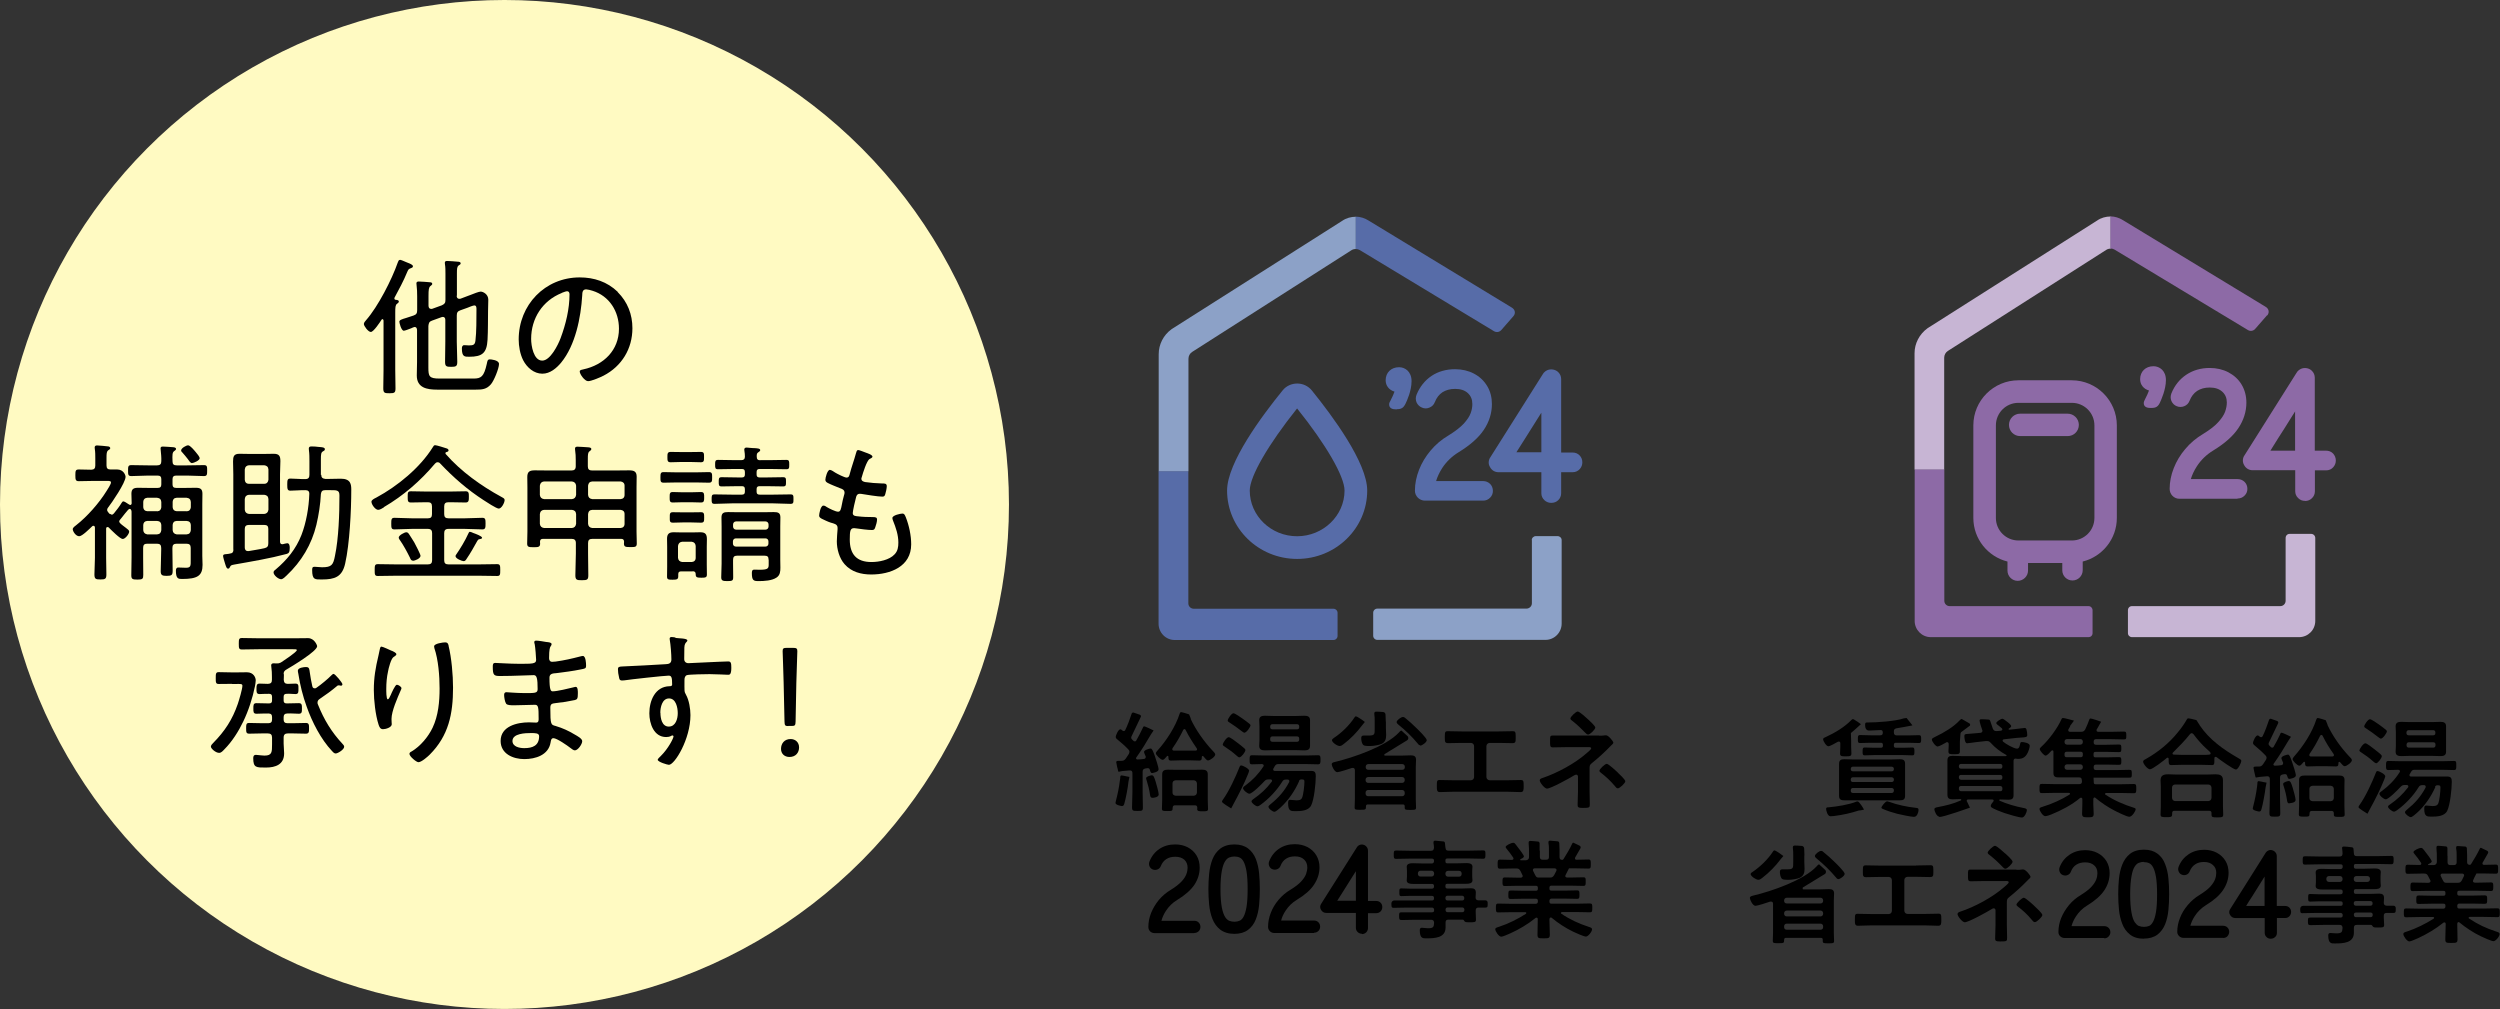 <?xml version="1.0" encoding="UTF-8"?>
<svg id="_レイヤー_2" data-name="レイヤー 2" xmlns="http://www.w3.org/2000/svg" viewBox="0 0 200.7 81">
  <rect x="0" y="0" width="200.7" height="81" fill="#333333" stroke="none"/>
  <defs>
    <style>
      .cls-1, .cls-2, .cls-3, .cls-4, .cls-5, .cls-6 {
        stroke-width: 0px;
      }

      .cls-2 {
        fill: #576ca8;
      }

      .cls-3 {
        fill: #c7b5d4;
      }

      .cls-4 {
        fill: #8ca1c7;
      }

      .cls-5 {
        fill: #8d6aa6;
      }

      .cls-6 {
        fill: #fffac2;
      }
    </style>
  </defs>
  <g id="_レイヤー_1-2" data-name="レイヤー 1">
    <g>
      <g>
        <g>
          <path class="cls-1" d="M90.59,62.78c-.03.37-.22,1.39-.33,1.74-.04.11-.06.19-.2.19-.03,0-.51-.08-.51-.25,0-.04.02-.11.03-.15.14-.54.26-1.09.32-1.63.01-.08.02-.14.03-.2,0-.17.02-.23.11-.23.05,0,.34.06.41.08.02,0,.19.04.22.04l-.08.4ZM89.82,61.95c-.05,0-.04.04-.11-.29-.02-.06-.04-.13-.05-.21,0-.05-.05-.22-.05-.27,0-.1.11-.1.24-.1.04,0,.09,0,.13,0h.03c.19,0,.26-.04.38-.2.07-.12.15-.24.23-.35.03-.06.05-.11.05-.18,0-.08-.04-.13-.09-.19-.37-.38-.53-.5-.93-.84-.04-.04-.08-.09-.08-.14,0-.16.21-.63.37-.63.06,0,.12.05.17.1.04.03.07.04.11.04.06,0,.1-.04.12-.09.17-.34.38-.91.51-1.31.02-.07.1-.11.17-.08l.49.17c.07.03.11.11.07.18l-.74,1.55s-.03.07-.03.11c0,.05.03.1.06.13.03.04.06.07.1.1.04.04.07.07.13.07.07,0,.11-.04.14-.11.16-.28.36-.66.49-.95.03-.07.05-.15.13-.15.07,0,.66.28.75.33l-.22.33c-.43.73-.67,1.13-1.16,1.83-.02.03-.03.04-.03.07,0,.07.06.1.12.1.17,0,.33-.02.49-.04.1,0,.17-.06.17-.17,0-.03,0-.04-.02-.07-.03-.07-.12-.27-.12-.32,0-.17.46-.28.53-.28.12,0,.19.2.34.6.07.21.3.88.3,1.08,0,.22-.51.29-.52.29-.13,0-.15-.17-.18-.26-.03-.09-.07-.13-.16-.13h-.04c-.05,0-.1.02-.15.02-.18.04-.23.11-.23.27v1.65c0,.4.02.8.02,1.2,0,.29-.07.29-.43.29s-.44,0-.44-.3c0-.4.03-.8.03-1.19v-1.54c0-.13-.05-.22-.19-.22h-.04l-.58.05-.3.06ZM92.52,64.05c-.14,0-.17-.1-.19-.21-.07-.46-.14-.75-.28-1.2-.02-.04-.04-.11-.04-.17,0-.14.4-.23.45-.23.16,0,.21.18.33.56.06.2.23.8.23.98,0,.23-.42.27-.49.27M95.59,57.69s0,.02,0,.03c.42.9,1.09,1.84,1.78,2.57.07.07.19.19.19.28,0,.17-.41.48-.59.48-.09,0-.21-.15-.36-.33-.02-.02-.04-.03-.07-.03-.03,0-.05.02-.06.07,0,.17,0,.3-.21.3-.25,0-.49-.02-.74-.02h-.79c-.24,0-.49.02-.73.02-.21,0-.21-.13-.21-.31,0-.04-.02-.07-.07-.07-.03,0-.05.02-.06.04-.02.03-.04.05-.06.07-.09.11-.19.21-.27.21-.16,0-.55-.39-.55-.53,0-.07.08-.15.12-.2.73-.81,1.46-1.93,1.79-2.97.03-.06.04-.13.12-.13.07,0,.54.14.64.18l.14.34ZM95.88,64.65h-1.54c-.14,0-.19.06-.2.2,0,.25-.03.26-.43.26-.34,0-.43,0-.43-.2,0-.22.02-.44.02-.67v-1.56c0-.18,0-.35,0-.52,0-.3.19-.37.45-.37.2,0,.4.01.6.01h1.56c.2,0,.4-.01.6-.01.25,0,.45.06.45.37,0,.18,0,.34,0,.52v1.59c0,.22.02.44.02.67,0,.19-.11.19-.43.19-.27,0-.44,0-.44-.17,0-.04,0-.07.01-.11-.01-.14-.06-.2-.2-.2M94.14,60.06s-.03.04-.03.08c0,.08.05.11.12.12.16,0,.32,0,.48,0h.79c.16,0,.32,0,.47,0,.07,0,.13-.03.13-.1,0-.04-.02-.06-.03-.09-.35-.51-.61-.92-.89-1.47-.02-.04-.05-.07-.09-.07-.05,0-.08.04-.1.07-.28.57-.5.95-.86,1.47M95.84,63.88c.16-.02.23-.1.25-.25v-.74c-.02-.15-.09-.23-.25-.25h-1.46c-.16.02-.25.1-.25.25v.74c0,.15.09.23.25.25h1.46Z"/>
          <path class="cls-1" d="M98.84,64.9c-.16-.1-.74-.44-.74-.54,0-.05.03-.1.06-.14.53-.74,1.02-1.82,1.36-2.67.03-.06.05-.1.12-.1.15,0,.64.27.64.42,0,.04-.08.26-.1.3-.26.66-.76,1.66-1.11,2.29l-.23.44ZM99.51,60.81c-.08,0-.19-.11-.25-.16-.29-.26-.61-.49-.94-.71-.06-.04-.16-.09-.16-.18,0-.08.3-.58.48-.58.12,0,.59.36.7.45.13.1.45.34.56.45.04.03.08.08.08.14,0,.15-.32.57-.47.57M99.91,58.83c-.06,0-.2-.12-.25-.15-.3-.23-.61-.46-.93-.66-.08-.04-.17-.1-.17-.18,0-.12.3-.58.46-.58.12,0,.61.34.73.43.15.11.41.29.55.41.04.04.09.08.09.13,0,.12-.31.59-.49.59M104.29,62.72c-.34.77-.86,1.53-1.48,2.1-.09.08-.38.35-.5.35-.14,0-.48-.25-.48-.41,0-.07.12-.15.17-.2.64-.52,1.11-1.04,1.49-1.77,0-.03.02-.05.02-.08,0-.12-.12-.13-.16-.13h-.08c-.19,0-.26.04-.35.2-.42.67-1.04,1.33-1.68,1.8-.07.05-.2.15-.29.15-.14,0-.48-.26-.48-.4,0-.08.1-.13.15-.18.59-.41,1.03-.81,1.47-1.39.02-.03.03-.04.03-.08,0-.08-.07-.11-.13-.11h-.13c-.19,0-.25.03-.38.17-.17.19-.95.98-1.18.98-.15,0-.51-.29-.51-.45,0-.09.14-.18.2-.22.57-.42,1.04-.91,1.43-1.51.02-.02.03-.04.03-.08,0-.09-.07-.11-.15-.12-.26,0-.52.02-.79.02-.2,0-.19-.12-.19-.37s0-.36.2-.36c.3,0,.6.02.89.02h3.5c.3,0,.6-.02.9-.02.2,0,.2.12.2.36s0,.37-.2.37c-.3,0-.6-.02-.9-.02h-2.28c-.15,0-.21.04-.3.18-.03.05-.05.11-.09.16-.02.03-.03.05-.03.09,0,.09.07.12.14.12h2.28c.21,0,.43,0,.64,0,.32,0,.36.16.36.43,0,.56-.13,1.87-.37,2.34-.22.44-.84.46-1.27.46-.35,0-.58,0-.58-.62,0-.14,0-.29.16-.29.16,0,.33.04.48.04.18,0,.37,0,.47-.18.12-.24.2-1.03.2-1.32,0-.18-.08-.17-.23-.18-.12,0-.17.04-.21.14M105.17,59.4c0,.16,0,.32,0,.48,0,.3-.2.36-.46.36-.23,0-.47-.02-.7-.02h-1.76c-.23,0-.46.02-.69.02-.25,0-.47-.05-.47-.36,0-.16.02-.32.02-.48v-1.1c0-.17-.02-.32-.02-.48,0-.3.2-.36.46-.36.23,0,.47.02.7.02h1.76c.23,0,.46-.02.69-.02.26,0,.47.05.47.36,0,.16,0,.31,0,.48v1.1ZM104.3,58.31c0-.1-.06-.17-.17-.17h-1.99c-.1,0-.16.07-.17.17v.07c0,.11.07.16.17.17h1.99c.11,0,.17-.06.17-.17v-.07ZM102.14,59.12c-.1,0-.16.07-.17.17v.09c0,.11.07.16.17.17h1.99c.11,0,.16-.07.17-.17v-.09c0-.1-.06-.17-.17-.17h-1.99Z"/>
          <path class="cls-1" d="M111.16,60.55s-.04.03-.04.05c0,.04.04.05.07.06h1.34c.24,0,.49-.02.73-.02s.42.06.42.35c0,.2-.02.39-.02.58v2.61c0,.22.02.44.02.65,0,.19-.09.19-.45.19s-.46,0-.46-.18v-.11c0-.11-.05-.15-.16-.15h-2.79c-.11,0-.16.04-.16.16,0,.26-.02.27-.46.27-.36,0-.45,0-.45-.19,0-.22.02-.43.02-.66v-2.33c0-.1-.05-.18-.15-.18-.03,0-.05,0-.08,0-.2.07-1.02.34-1.18.34-.23,0-.45-.5-.45-.63,0-.14.16-.17.26-.19,1.47-.35,4.1-1.25,5.13-2.36.04-.04.13-.16.21-.16l.48.44c.11.1.09.27-.04.35l-1.78,1.09ZM109.35,58.23c-.43.57-.92,1.08-1.49,1.51-.09.07-.19.15-.31.15-.2,0-.62-.29-.62-.47,0-.08.11-.14.17-.19.61-.4,1.23-1.01,1.63-1.62.03-.05.06-.1.12-.1.1,0,.54.3.72.45l-.22.27ZM111.26,57.93v.51c0,.19.02.37.02.56,0,.33-.07.59-.39.73-.2.09-.65.16-.87.16-.36,0-.54,0-.63-.15-.07-.12-.11-.31-.11-.46s.03-.23.19-.23c.13,0,.27,0,.4,0,.5,0,.49-.1.49-.55v-.58c0-.2,0-.4-.03-.59,0-.02,0-.04,0-.07,0-.11.09-.13.17-.13.07,0,.33.01.53.03.11,0,.2.1.2.21l.02.56ZM112.57,61.8c.12,0,.21-.08.21-.2v-.05c0-.12-.09-.21-.21-.21h-2.72c-.12,0-.21.09-.21.21v.05c0,.12.09.2.21.2h2.72ZM109.63,62.64c0,.12.09.21.21.21h2.72c.12,0,.21-.09.21-.21v-.05c0-.12-.09-.21-.21-.21h-2.72c-.12,0-.21.09-.21.21v.05ZM109.63,63.71c0,.13.09.21.21.21h2.72c.12,0,.21-.08.21-.21v-.08c0-.12-.09-.21-.21-.21h-2.72c-.12,0-.21.09-.21.21v.08ZM114.01,59.83c-.09,0-.15-.07-.19-.13-.46-.56-.98-1.06-1.55-1.52-.06-.05-.15-.13-.15-.21,0-.15.36-.41.5-.41.1,0,.16.05.24.12.28.23.55.47.81.73.16.15.87.84.87,1.01s-.38.44-.52.44"/>
          <path class="cls-1" d="M120.29,58.72c.39,0,.77-.02,1.16-.02.18,0,.23.05.23.38v.21c0,.27-.02.37-.27.37-.37,0-.73-.02-1.1-.02h-.71c-.15,0-.27.12-.27.26v2.48c0,.14.12.26.27.26h1.38c.36,0,.85-.02,1.11-.02.22,0,.23.08.23.51,0,.28,0,.46-.25.46-.26,0-.71-.03-1.09-.03h-4.28c-.38,0-.83.03-1.1.03-.25,0-.25-.17-.25-.47,0-.42,0-.5.23-.5.26,0,.74.02,1.12.02h1.38c.15,0,.26-.12.26-.26v-2.48c0-.15-.12-.26-.26-.26h-.71c-.37,0-.73.02-1.1.02-.25,0-.28-.1-.28-.36v-.21c0-.34.05-.39.23-.39.38,0,.77.02,1.15.02h2.91Z"/>
          <path class="cls-1" d="M128.38,59.06c.16,0,.35,0,.5-.03.02,0,.05,0,.06,0,.19,0,.58.49.58.59,0,.08-.11.16-.16.21-.03.02-.06.05-.08.08-.44.46-.98.95-1.48,1.35-.19.14-.19.24-.19.47v1.79c0,.34.02.67.02,1.01,0,.3,0,.33-.57.33-.35,0-.41-.06-.41-.23,0-.36.03-.73.03-1.09v-1.2c0-.08-.06-.15-.14-.15-.07,0-.13.04-.19.07-.33.21-1.86,1.05-2.16,1.05-.19,0-.58-.49-.58-.66,0-.12.12-.16.21-.19,1.18-.39,2.64-1.18,3.56-2,.09-.08.36-.29.36-.38,0-.12-.17-.1-.29-.1h-1.65c-.38,0-.76.02-1.14.02-.24,0-.22-.15-.22-.51,0-.32-.02-.44.2-.44.12,0,.23,0,.35,0,.26,0,.54,0,.81,0h2.56ZM127.5,57.76c.12.11.57.52.57.65,0,.15-.42.56-.57.56-.09,0-.15-.06-.21-.12-.33-.34-.67-.67-1.04-.96-.07-.05-.18-.12-.18-.21,0-.13.44-.56.59-.56s.71.52.84.64M129.87,62.02c.12.11.61.57.61.7,0,.15-.45.57-.6.57-.1,0-.19-.12-.24-.19-.37-.43-.7-.74-1.14-1.08-.04-.03-.1-.09-.1-.14,0-.14.45-.56.59-.56s.75.57.88.69"/>
          <path class="cls-1" d="M116.05,68.05c0,.18.07.24.23.24h1.7c.37,0,.72-.02,1.08-.02.2,0,.19.1.19.33s0,.34-.19.34c-.36,0-.72-.02-1.08-.02h-1.78c-.12,0-.16.04-.16.17v.05c0,.12.04.17.16.17h.72c.27,0,.53-.02.79-.02.2,0,.5.02.5.29,0,.09-.02.17-.02.31v.47c0,.15.02.23.02.31,0,.26-.29.28-.49.28-.26,0-.53,0-.8,0h-.72c-.12,0-.16.04-.16.17v.04c0,.11.04.17.16.17h1.18c.24,0,.47-.02.71-.02.25,0,.39.08.39.35,0,.13-.02.26-.02.39,0,.16.08.22.23.23.19,0,.37,0,.56,0,.1,0,.18.08.18.18,0,.27.03.4-.18.4-.18,0-.37,0-.55,0-.17,0-.23.08-.23.24v.12c0,.22.02.45.02.62,0,.21-.14.2-.51.2-.26,0-.38,0-.43-.11-.03-.06-.06-.1-.14-.1h-1.13c-.16,0-.23.06-.23.23,0,.09,0,.31,0,.4,0,.85-.9.87-1.54.87-.25,0-.53.04-.53-.65,0-.12.04-.2.17-.2.12,0,.28.04.49.04.44,0,.47-.11.49-.45-.02-.17-.08-.23-.25-.23h-1.28c-.35,0-.71.02-1.07.02-.2,0-.21-.07-.21-.32s0-.3.21-.3c.36,0,.72,0,1.07,0h1.36c.11,0,.17-.04.17-.16v-.05c0-.09-.07-.17-.17-.17h-1.97c-.37,0-.74.02-1.12.02-.19,0-.16-.14-.17-.35,0-.13.1-.24.23-.24.35,0,.71,0,1.05,0h1.97c.11,0,.17-.04.17-.16v-.04c0-.11-.05-.17-.17-.17h-1.8c-.22,0-.44.02-.65.02-.16,0-.16-.08-.16-.31s0-.31.15-.31c.21,0,.45.02.66.02h1.8c.11,0,.17-.05.17-.17v-.04c0-.11-.05-.17-.17-.17h-.73c-.26,0-.53,0-.79,0-.2,0-.5-.02-.5-.28,0-.09.02-.17.02-.31v-.47c0-.15-.02-.22-.02-.31,0-.27.3-.29.5-.29.26,0,.53.02.79.02h.73c.09,0,.17-.07.17-.17v-.05c0-.12-.05-.17-.17-.17h-1.78c-.36,0-.72.02-1.09.02-.19,0-.19-.1-.19-.34s0-.33.19-.33c.36,0,.73.02,1.09.02h1.7c.17,0,.23-.06.25-.24,0-.12-.02-.24-.04-.37,0-.03,0-.06,0-.08,0-.1.07-.12.15-.12s.43.04.64.06c.07,0,.13.06.13.14l.04.37ZM114.04,69.9c-.12,0-.21.09-.21.21v.05c0,.12.09.21.21.21h.88c.12,0,.21-.09.21-.21v-.05c0-.12-.09-.21-.21-.21h-.88ZM116.04,70.17c0,.12.09.21.21.21h.88c.13,0,.21-.09.21-.21v-.05c0-.12-.08-.21-.21-.21h-.88c-.12,0-.21.09-.21.21v.05ZM116.04,72.12c0,.11.07.17.16.17h1.19c.09,0,.16-.06.16-.17v-.04c0-.1-.07-.16-.16-.17h-1.19c-.1,0-.16.07-.16.17v.04ZM116.21,72.85c-.1,0-.16.07-.16.17v.04c0,.11.07.17.16.17h1.19c.09,0,.16-.06.16-.17v-.04c0-.1-.07-.16-.16-.17h-1.19Z"/>
          <path class="cls-1" d="M123.62,68.27v.52c0,.16.07.23.24.23h.25c.18,0,.24-.07.24-.23v-.5c0-.2,0-.4-.04-.6v-.08c0-.11.06-.12.15-.12s.39.03.58.05c.08,0,.13.07.14.15l.02.51v.6c0,.14.05.23.21.23.06,0,.09-.03.12-.08.24-.39.49-.79.68-1.21.02-.04.04-.09.1-.09l.5.24c.08.04.11.14.07.21l-.42.73s-.02.04-.02.08c0,.09.06.11.13.11.31,0,.63-.02.95-.02.19,0,.19.1.19.37s0,.36-.19.36c-.37,0-.73-.02-1.09-.02h-.47l-.15.29c-.04.08-.08.17-.12.24,0,.03-.03.05-.03.08,0,.1.08.12.16.13h.23c.36,0,.71-.02,1.06-.02.21,0,.19.11.19.35,0,.21.01.34-.18.34-.36,0-.72-.02-1.07-.02h-1.49c-.11,0-.17.04-.17.17v.07c0,.11.04.16.17.16h1.04c.33,0,.66-.02,1-.02.2,0,.2.1.2.34s0,.34-.2.34c-.34,0-.67-.02-1-.02h-1.04c-.09,0-.17.07-.17.17v.07c0,.11.04.17.17.17h1.96c.37,0,.73-.02,1.11-.02.2,0,.2.09.2.35s0,.36-.19.36c-.37,0-.75-.02-1.12-.02h-1.12s-.09.02-.09.07c0,.03,0,.04.03.06.67.46,1.41.8,2.18,1.05.2.06.29.1.29.21,0,.18-.31.58-.49.58-.17,0-.86-.31-1.04-.4-.6-.29-1.2-.68-1.7-1.1-.03-.03-.05-.03-.09-.03-.07,0-.09.06-.1.12v.08c0,.38.03.78.03,1.17,0,.3-.1.3-.5.3s-.49,0-.49-.3c0-.39.02-.79.02-1.18v-.06c0-.07-.02-.12-.1-.12-.03,0-.05,0-.08.03-.61.49-1.29.9-2.02,1.23-.19.08-.6.27-.73.27-.19,0-.48-.43-.48-.6,0-.11.12-.14.31-.2.74-.24,1.5-.62,2.15-1.04.02-.02.03-.04.03-.07,0-.04-.04-.06-.08-.06h-1.05c-.37,0-.74.02-1.12.02-.19,0-.19-.11-.19-.36s0-.35.19-.35c.37,0,.75.02,1.12.02h1.89c.09,0,.17-.07.17-.17v-.07c0-.12-.05-.17-.17-.17h-.99c-.33,0-.67.02-1.01.02-.21,0-.2-.09-.2-.34s0-.34.2-.34c.33,0,.67.02,1.01.02h.99c.12,0,.17-.04.17-.16v-.07c0-.12-.05-.17-.17-.17h-1.41c-.36,0-.72.02-1.08.02-.19,0-.18-.14-.18-.34,0-.24,0-.35.19-.35.36,0,.71.02,1.07.02h.2s.16,0,.16-.13c0-.03,0-.05-.02-.08-.05-.11-.1-.22-.16-.33-.09-.15-.15-.2-.32-.2h-.23c-.37,0-.72.02-1.09.02-.19,0-.19-.1-.19-.36s0-.37.19-.37c.29,0,.58.02.86.02h.1c.06,0,.12-.03.12-.1,0-.04,0-.04-.02-.08-.17-.25-.34-.49-.53-.71-.03-.04-.08-.1-.08-.14,0-.13.45-.34.61-.34.1,0,.13.04.23.17.02.03.04.06.08.11.1.11.55.71.55.81s-.19.19-.28.23c0,0-.02.02-.02.04,0,.03.02.04.04.04h.43c.13,0,.24-.11.24-.24v-.26c0-.28,0-.56-.03-.84,0-.03,0-.05,0-.08,0-.11.06-.13.15-.13.1,0,.4.03.6.05.08,0,.13.08.13.15v.6ZM124.42,70.45c.19,0,.24-.04.35-.2.05-.1.11-.22.17-.33,0-.02.02-.04.02-.07,0-.11-.08-.13-.17-.14h-1.58c-.08,0-.15.04-.15.13,0,.02,0,.05.02.08.22.44.22.53.45.53h.91Z"/>
          <path class="cls-1" d="M95.88,74.91h-3.2c-.13,0-.25-.05-.35-.14-.09-.1-.14-.21-.14-.35,0-.38.07-.75.22-1.13.15-.37.36-.72.62-1.04.27-.32.6-.6.97-.82.38-.23.66-.46.86-.67.19-.2.31-.4.38-.58.07-.18.1-.36.1-.52,0-.27-.09-.48-.26-.64-.18-.16-.42-.24-.73-.24-.28,0-.52.06-.72.19-.2.13-.34.31-.44.56-.05.13-.14.22-.27.27-.12.05-.26.05-.38,0-.12-.05-.21-.14-.26-.26-.05-.12-.05-.25,0-.38.17-.43.44-.77.8-1.01.36-.24.78-.36,1.26-.36.38,0,.72.08,1.01.23.3.16.54.38.71.66.17.28.25.61.25.97,0,.49-.14.95-.43,1.39-.29.42-.75.83-1.38,1.21-.38.23-.68.53-.91.89-.17.26-.28.52-.35.78h2.64c.14,0,.26.05.35.14.09.09.14.21.14.35,0,.13-.04.24-.13.34-.1.1-.22.15-.36.15"/>
          <path class="cls-1" d="M99.09,74.97c-.46,0-.84-.12-1.13-.34-.28-.22-.49-.51-.63-.87-.13-.34-.22-.72-.26-1.14-.04-.4-.06-.82-.06-1.24s.02-.84.06-1.24c.04-.42.13-.8.26-1.14.14-.36.35-.65.63-.87.29-.22.67-.34,1.13-.34s.82.11,1.1.32c.28.21.49.5.63.85.13.34.22.72.26,1.14.04.41.06.84.06,1.28s-.02.87-.06,1.28c-.04.42-.13.8-.26,1.14-.14.36-.35.64-.63.85-.28.21-.65.32-1.1.32M99.09,68.76c-.14,0-.28.03-.41.08-.11.04-.22.14-.32.29-.11.16-.2.42-.27.77-.07.37-.11.87-.11,1.48s.04,1.12.11,1.48c.07.34.16.6.27.77.1.15.21.24.32.29.28.11.61.1.85-.01.11-.05.22-.16.3-.31.1-.18.18-.45.24-.79.06-.36.09-.84.09-1.43s-.03-1.07-.09-1.43c-.06-.34-.14-.61-.24-.79-.09-.16-.19-.26-.3-.31-.13-.06-.27-.09-.44-.09"/>
          <path class="cls-1" d="M105.49,74.9h-3.2c-.13,0-.25-.05-.34-.14-.1-.1-.15-.21-.15-.35,0-.37.07-.75.22-1.13.14-.37.35-.72.62-1.04.27-.32.59-.6.97-.82.38-.23.67-.46.86-.67.19-.21.31-.4.38-.58.06-.19.1-.36.1-.53,0-.27-.09-.48-.26-.64-.18-.17-.42-.25-.73-.25-.29,0-.52.06-.72.19-.2.13-.34.31-.44.57-.05.13-.14.22-.27.27-.12.05-.26.05-.38,0-.12-.04-.21-.14-.26-.26-.05-.12-.05-.25,0-.38.17-.43.44-.77.8-1.01.36-.24.78-.36,1.26-.36.37,0,.71.08,1.01.23.3.16.54.38.71.66.17.28.26.61.26.97,0,.49-.15.95-.44,1.39-.28.43-.74.83-1.37,1.21-.38.23-.69.53-.92.89-.17.26-.29.52-.35.78h2.64c.14,0,.26.05.35.14.09.09.14.21.14.35,0,.13-.04.24-.13.34-.1.1-.22.15-.36.15"/>
          <path class="cls-1" d="M109.33,74.96c-.12,0-.24-.04-.33-.13-.1-.09-.15-.21-.15-.34v-1.2h-2.38c-.18,0-.33-.09-.42-.25-.1-.16-.09-.35.03-.51l2.85-4.51c.07-.11.17-.18.29-.21.14-.03.27,0,.38.07.15.11.22.25.22.41v4.04h.67c.14,0,.26.05.35.15.09.09.13.21.13.34,0,.12-.04.24-.12.33-.09.1-.21.16-.36.16h-.67v1.2c0,.13-.05.24-.14.34-.09.09-.21.14-.35.14M107.35,72.31h1.5v-2.37c-.09.14-.18.28-.26.41-.31.5-.56.9-.76,1.21-.19.31-.35.54-.45.71l-.03.05Z"/>
        </g>
        <path class="cls-2" d="M107.06,48.87h-11.22c-.24,0-.44-.19-.44-.43v-10.62h-2.39v12.25c0,.72.58,1.31,1.3,1.31h12.74c.18,0,.33-.15.33-.33v-1.85c0-.18-.15-.33-.33-.33"/>
        <path class="cls-4" d="M122.98,43.36v5.07c0,.24-.2.43-.44.43h-11.97c-.18,0-.33.15-.33.33v1.85c0,.18.15.33.33.33h13.5c.72,0,1.3-.59,1.3-1.31v-6.7c0-.18-.15-.32-.33-.32h-1.74c-.18,0-.33.14-.33.32"/>
        <path class="cls-4" d="M108.85,17.4c-.38,0-.77.1-1.1.33l-13.64,8.66-.06.04c-.65.47-1.03,1.22-1.03,2.01v9.39h2.39v-9.03c0-.22.11-.43.3-.55l12.78-8.16c.11-.07.23-.1.36-.1v-2.6Z"/>
        <path class="cls-2" d="M121.49,25.39c.2-.22.15-.53-.11-.69l-11.52-7c-.31-.2-.67-.3-1.02-.31v2.6c.12,0,.23.03.33.09l10.77,6.51c.19.11.43.08.58-.09l.97-1.11Z"/>
        <path class="cls-2" d="M119.08,40.19h-4.69c-.21,0-.4-.08-.56-.23-.15-.15-.24-.35-.24-.56,0-.56.11-1.12.33-1.68.21-.55.53-1.07.92-1.54.4-.48.88-.89,1.44-1.22.54-.33.96-.66,1.24-.96.26-.29.45-.57.54-.82.1-.26.14-.51.14-.74,0-.37-.12-.66-.36-.88-.25-.23-.59-.34-1.02-.34-.4,0-.73.09-1.02.27-.27.18-.47.44-.61.79-.08.21-.23.36-.43.44-.2.09-.41.09-.61,0-.19-.08-.34-.22-.43-.42-.08-.2-.08-.41,0-.61.26-.64.67-1.15,1.2-1.51.54-.36,1.18-.54,1.89-.54.56,0,1.07.12,1.51.35.46.24.81.57,1.07,1,.26.43.38.92.38,1.45,0,.73-.22,1.43-.65,2.07-.42.63-1.1,1.23-2.03,1.8-.54.33-.98.76-1.32,1.28-.22.35-.38.69-.48,1.03h3.77c.22,0,.41.08.56.22.15.15.23.35.23.57,0,.2-.07.39-.22.54-.15.16-.35.24-.57.24"/>
        <path class="cls-2" d="M124.53,40.37c-.2,0-.39-.07-.54-.21-.16-.15-.25-.34-.25-.56v-1.69h-3.44c-.29,0-.54-.15-.68-.41-.16-.25-.14-.57.05-.83l4.16-6.59c.03-.05.06-.1.1-.15.07-.08.16-.15.26-.2.3-.14.68-.08.91.15.15.15.23.34.23.55v5.9h.92c.23,0,.42.08.57.24.14.15.21.34.21.55,0,.2-.07.38-.2.53-.15.17-.35.26-.58.26h-.92v1.69c0,.21-.08.4-.23.55-.15.15-.35.22-.56.22M121.74,36.31h2v-3.18c-.08.13-.16.26-.24.38-.45.73-.83,1.32-1.12,1.78-.28.43-.49.77-.64,1.01"/>
        <path class="cls-2" d="M112.14,32.86h-.11c-.46,0-.51-.27-.51-.39s.05-.21.11-.31c.15-.28.27-.57.32-.72-.44-.13-.71-.48-.71-.91,0-.62.44-1.05,1.08-1.05.48,0,1,.35,1,1.12s-.37,1.58-.49,1.82c-.16.32-.33.43-.68.43"/>
        <path class="cls-2" d="M104.13,44.87c-3.1,0-5.62-2.46-5.62-5.49,0-2.23,2.79-5.99,4.46-8.04.28-.35.71-.55,1.17-.55s.88.2,1.17.55c1.66,2.05,4.45,5.81,4.45,8.04,0,3.03-2.52,5.49-5.62,5.49M104.13,32.79c-2.32,2.9-3.8,5.46-3.8,6.59,0,2.03,1.71,3.67,3.8,3.67s3.81-1.65,3.81-3.67c0-1.12-1.48-3.69-3.81-6.59"/>
      </g>
      <g>
        <path class="cls-5" d="M167.67,48.66h-11.15c-.24,0-.43-.19-.43-.43v-10.56h-2.38v12.18c0,.71.58,1.3,1.29,1.3h12.67c.18,0,.32-.14.32-.32v-1.84c0-.18-.14-.33-.32-.33"/>
        <path class="cls-3" d="M183.49,43.19v5.04c0,.24-.19.43-.43.43h-11.91c-.18,0-.32.14-.32.33v1.84c0,.18.15.32.32.32h13.42c.72,0,1.3-.58,1.3-1.3v-6.66c0-.18-.15-.33-.33-.33h-1.73c-.18,0-.32.14-.32.33"/>
        <path class="cls-3" d="M169.44,17.38c-.38,0-.76.1-1.09.33l-13.56,8.61-.06.04c-.64.47-1.03,1.21-1.03,2v9.33h2.38v-8.97c0-.22.11-.43.3-.55l12.71-8.11c.11-.07.23-.1.36-.1v-2.58Z"/>
        <path class="cls-5" d="M182.01,25.33c.19-.22.15-.53-.11-.69l-11.46-6.96c-.31-.2-.66-.3-1.01-.31v2.58c.12,0,.23.03.33.09l10.71,6.46c.19.11.43.07.57-.09l.96-1.1Z"/>
        <path class="cls-5" d="M179.62,40.04h-4.66c-.21,0-.4-.08-.55-.23s-.23-.35-.23-.56c0-.55.11-1.12.33-1.67.21-.54.52-1.06.92-1.53.4-.48.88-.88,1.43-1.21.54-.33.96-.65,1.23-.96.26-.29.45-.57.54-.82.09-.26.14-.51.14-.74,0-.37-.12-.65-.36-.87-.25-.23-.59-.34-1.01-.34-.4,0-.73.09-1.01.27-.27.18-.47.44-.61.79-.08.21-.23.36-.43.44-.2.08-.41.08-.6,0-.19-.07-.34-.22-.43-.42-.08-.2-.08-.4,0-.61.26-.64.66-1.14,1.2-1.5.54-.36,1.17-.54,1.88-.54.55,0,1.06.12,1.5.35.45.24.81.57,1.06.99.25.42.38.91.38,1.44,0,.72-.22,1.42-.65,2.06-.42.63-1.1,1.23-2.02,1.79-.54.33-.98.76-1.31,1.27-.22.34-.38.69-.48,1.02h3.75c.22,0,.41.08.56.22.15.15.23.34.23.56,0,.21-.07.39-.22.54-.15.16-.35.24-.57.24"/>
        <path class="cls-5" d="M185.04,40.21c-.21,0-.39-.07-.54-.22-.16-.15-.24-.34-.24-.56v-1.68h-3.42c-.29,0-.54-.15-.68-.41-.15-.25-.14-.57.05-.82l4.13-6.55c.03-.05.06-.1.1-.15.07-.08.16-.15.26-.2.3-.14.67-.08.9.15.15.15.23.34.23.55v5.86h.91c.22,0,.42.08.57.24.13.15.21.34.21.55,0,.2-.07.38-.2.53-.14.17-.35.26-.57.26h-.91v1.68c0,.21-.08.4-.23.55-.15.15-.34.23-.56.23M182.26,36.18h1.99v-3.15c-.08.13-.16.26-.24.38-.45.73-.83,1.32-1.12,1.77-.27.43-.48.76-.63,1.01"/>
        <path class="cls-5" d="M172.71,32.75h-.1c-.46,0-.51-.27-.51-.38s.05-.21.1-.31c.15-.28.27-.56.32-.71-.44-.13-.71-.47-.71-.91,0-.61.44-1.04,1.07-1.04.48,0,1,.35,1,1.11s-.37,1.57-.48,1.81c-.15.32-.32.43-.68.43"/>
        <path class="cls-5" d="M166.33,30.53h-4.29c-1.99,0-3.62,1.62-3.62,3.62v7.43c0,1.69,1.17,3.11,2.74,3.5v.73c0,.45.37.82.82.82s.83-.37.83-.82v-.61h2.75v.58c0,.46.37.82.82.82s.82-.37.82-.82v-.7c1.57-.39,2.74-1.81,2.74-3.5v-7.43c0-1.99-1.62-3.62-3.62-3.62M168.14,41.58c0,1-.81,1.81-1.81,1.81h-4.29c-1,0-1.81-.81-1.81-1.81v-7.43c0-1,.81-1.81,1.81-1.81h4.29c1,0,1.81.81,1.81,1.81v7.43Z"/>
        <path class="cls-5" d="M165.99,33.21h-3.81c-.5,0-.9.4-.9.9s.4.9.9.9h3.81c.5,0,.9-.4.9-.9s-.41-.9-.9-.9"/>
        <g>
          <path class="cls-1" d="M188.97,68.49c0,.17.07.24.23.24h1.69c.37,0,.72-.02,1.08-.02.2,0,.19.1.19.33s0,.34-.19.34c-.36,0-.72-.02-1.08-.02h-1.76c-.11,0-.16.04-.16.16v.05c0,.11.04.17.16.17h.72c.26,0,.52-.02.78-.02.2,0,.5.02.5.29,0,.09-.02.17-.02.31v.47c0,.15.02.22.02.31,0,.26-.29.28-.49.28-.26,0-.52,0-.79,0h-.72c-.11,0-.16.04-.16.17v.04c0,.11.04.17.16.17h1.17c.24,0,.47-.02.7-.02.25,0,.39.08.39.35,0,.13-.02.26-.02.38,0,.16.08.23.23.24.19,0,.37,0,.55,0,.1,0,.18.08.18.18,0,.27.03.4-.18.4-.18,0-.36,0-.55,0-.17,0-.23.08-.23.23v.12c0,.22.03.45.03.62,0,.21-.14.2-.5.2-.26,0-.38,0-.43-.11-.04-.06-.06-.1-.14-.1h-1.13c-.16,0-.22.06-.23.23,0,.09,0,.31,0,.4,0,.84-.89.86-1.53.86-.24,0-.53.04-.53-.64,0-.12.04-.2.17-.2.12,0,.28.03.49.03.43,0,.47-.11.49-.45-.02-.17-.08-.23-.24-.23h-1.27c-.35,0-.71.02-1.06.02-.2,0-.21-.07-.21-.31s0-.3.21-.3c.36,0,.71,0,1.06,0h1.35c.11,0,.17-.05.17-.16v-.05c0-.09-.07-.16-.17-.16h-1.96c-.37,0-.74.02-1.11.02-.19,0-.16-.13-.17-.35,0-.13.1-.24.23-.24.35,0,.7,0,1.05,0h1.96c.11,0,.17-.04.17-.16v-.04c0-.11-.05-.16-.17-.16h-1.79c-.22,0-.44.02-.65.02-.16,0-.16-.08-.16-.31s0-.3.15-.3c.22,0,.44.02.66.02h1.79c.11,0,.17-.05.17-.17v-.04c0-.11-.05-.17-.17-.17h-.72c-.26,0-.52,0-.78,0-.2,0-.5-.02-.5-.28,0-.09.02-.17.02-.31v-.47c0-.14-.02-.22-.02-.31,0-.27.29-.29.5-.29.26,0,.52.02.78.02h.72c.09,0,.17-.07.17-.17v-.05c0-.12-.05-.16-.17-.16h-1.77c-.36,0-.71.02-1.08.02-.19,0-.19-.09-.19-.34s0-.33.19-.33c.36,0,.72.02,1.08.02h1.69c.17,0,.23-.06.24-.24,0-.12-.02-.24-.03-.36,0-.03-.01-.06-.01-.08,0-.1.07-.12.16-.12s.43.03.63.06c.07,0,.13.07.13.14l.03.36ZM186.97,70.33c-.12,0-.21.09-.21.21v.05c0,.12.09.21.21.21h.88c.12,0,.21-.09.21-.21v-.05c0-.12-.09-.21-.21-.21h-.88ZM188.96,70.59c0,.12.09.21.21.21h.88c.12,0,.21-.09.21-.21v-.05c0-.12-.09-.21-.21-.21h-.88c-.12,0-.21.09-.21.21v.05ZM188.96,72.54c0,.1.07.17.16.17h1.18c.1,0,.17-.06.17-.17v-.04c0-.1-.07-.16-.17-.16h-1.18c-.1,0-.16.07-.16.16v.04ZM189.13,73.26c-.1,0-.16.07-.16.16v.04c0,.1.07.17.16.17h1.18c.1,0,.17-.06.17-.17v-.04c0-.1-.07-.16-.17-.16h-1.18Z"/>
          <path class="cls-1" d="M196.49,68.71v.51c0,.16.07.23.24.23h.25c.17,0,.24-.07.24-.23v-.5c0-.2,0-.4-.04-.6v-.08c0-.11.06-.12.15-.12s.38.02.57.04c.08,0,.13.07.14.14l.02.51v.59c0,.14.05.22.21.23.06,0,.09-.03.12-.08.24-.39.48-.78.68-1.2.02-.04.04-.09.1-.09l.5.24c.08.04.11.14.06.21l-.41.72s-.03.04-.03.08c0,.09.06.12.13.12.31,0,.62-.02.94-.02.19,0,.19.1.19.37s0,.36-.19.36c-.37,0-.72-.02-1.09-.02h-.46l-.15.29c-.04.08-.08.16-.11.24,0,.03-.02.05-.02.08,0,.1.08.12.16.13h.22c.36,0,.7-.02,1.06-.02.2,0,.19.11.19.35,0,.21,0,.34-.18.34-.35,0-.71-.02-1.07-.02h-1.48c-.11,0-.16.04-.16.16v.07c0,.11.04.16.16.16h1.04c.33,0,.66-.02,1-.02.2,0,.2.09.2.34s0,.34-.2.34c-.34,0-.67-.02-1-.02h-1.04c-.09,0-.16.07-.16.16v.07c0,.11.04.17.16.17h1.95c.36,0,.73-.02,1.1-.02.2,0,.2.09.2.35s0,.36-.19.36c-.37,0-.75-.02-1.11-.02h-1.11s-.09.02-.09.07c0,.02,0,.04.04.06.66.45,1.4.8,2.16,1.04.2.06.29.1.29.21,0,.18-.31.57-.49.57-.16,0-.85-.31-1.03-.4-.6-.29-1.19-.68-1.7-1.1-.02-.03-.05-.03-.08-.03-.07,0-.09.06-.1.12v.08c0,.38.02.77.02,1.17,0,.29-.09.3-.49.3s-.49,0-.49-.3c0-.39.03-.78.03-1.17v-.06c0-.07-.03-.12-.11-.12-.03,0-.05.01-.08.03-.61.49-1.28.89-2.01,1.23-.19.08-.59.27-.72.27-.18,0-.48-.42-.48-.6,0-.11.11-.14.3-.2.73-.24,1.49-.62,2.14-1.03.02-.02.03-.04.03-.07,0-.04-.04-.06-.08-.06h-1.05c-.36,0-.74.02-1.11.02-.19,0-.19-.1-.19-.36s0-.35.19-.35c.37,0,.75.02,1.11.02h1.88c.09,0,.16-.07.16-.17v-.07c0-.12-.05-.16-.16-.16h-.98c-.33,0-.67.02-1,.02-.21,0-.2-.09-.2-.34s0-.34.2-.34c.33,0,.67.02,1,.02h.98c.11,0,.16-.04.16-.16v-.07c0-.12-.05-.16-.16-.16h-1.4c-.36,0-.71.02-1.07.02-.19,0-.18-.14-.18-.34,0-.23,0-.35.19-.35.36,0,.7.02,1.06.02h.2s.16,0,.16-.13c0-.03,0-.05-.02-.08-.05-.11-.11-.22-.17-.33-.08-.15-.14-.2-.32-.2h-.22c-.37,0-.72.02-1.09.02-.19,0-.19-.1-.19-.36s0-.37.19-.37c.29,0,.57.02.86.02h.1c.06,0,.12-.03.12-.1,0-.04,0-.04-.02-.08-.17-.25-.34-.49-.53-.71-.03-.03-.08-.1-.08-.14,0-.13.45-.34.61-.34.1,0,.13.04.23.16.02.03.04.06.08.11.1.11.55.7.55.81s-.19.19-.28.23c0,0-.02.02-.02.03,0,.03.02.04.04.04h.43c.13,0,.24-.11.24-.24v-.26c0-.28,0-.56-.03-.84,0-.03,0-.05,0-.08,0-.11.06-.13.15-.13.1,0,.4.03.6.05.08,0,.13.07.13.15v.6ZM197.29,70.87c.19,0,.24-.03.35-.2.05-.11.1-.22.16-.33,0-.02.02-.04.02-.07,0-.1-.08-.13-.16-.14h-1.57c-.09,0-.16.04-.16.13,0,.03,0,.05.02.08.22.44.22.53.45.53h.9Z"/>
          <path class="cls-1" d="M181.88,63.23c-.04.37-.22,1.38-.33,1.73-.04.12-.06.19-.19.19-.04,0-.51-.08-.51-.24,0-.04.02-.11.03-.15.14-.54.25-1.08.32-1.63,0-.08.02-.14.02-.19,0-.17.02-.23.11-.23.05,0,.33.06.41.08.02,0,.19.04.22.04l-.08.39ZM181.12,62.41c-.05,0-.04.04-.11-.29-.02-.06-.03-.13-.05-.21,0-.05-.05-.22-.05-.27,0-.1.11-.1.24-.1.04,0,.09,0,.13,0h.03c.19,0,.26-.04.37-.19.07-.12.15-.24.23-.35.03-.06.05-.11.05-.17,0-.08-.04-.13-.09-.19-.37-.38-.53-.5-.92-.84-.04-.04-.08-.09-.08-.14,0-.16.21-.62.37-.62.06,0,.12.05.17.1.04.03.07.04.12.04.06,0,.1-.04.12-.09.17-.34.38-.9.51-1.3.03-.07.1-.11.17-.08l.48.17c.07.03.11.11.08.18l-.74,1.55s-.03.07-.03.11c0,.05.03.1.06.13.03.04.06.07.1.1.03.04.07.07.13.07.07,0,.11-.04.14-.11.16-.27.36-.65.49-.94.03-.07.04-.15.13-.15.07,0,.66.28.75.33l-.22.33c-.43.73-.67,1.12-1.16,1.82-.02.03-.03.04-.03.07,0,.07.06.1.12.1.17,0,.32-.02.49-.04.1,0,.17-.06.17-.17,0-.03,0-.04-.02-.07-.03-.07-.12-.27-.12-.33,0-.17.46-.28.53-.28.12,0,.19.2.33.6.07.21.3.88.3,1.07,0,.22-.5.28-.52.28-.13,0-.15-.17-.18-.25-.03-.09-.07-.13-.16-.13h-.03c-.06,0-.11.02-.15.02-.18.04-.23.1-.23.27v1.63c0,.4.02.79.02,1.2,0,.28-.07.29-.43.29s-.44,0-.44-.3c0-.39.03-.79.03-1.19v-1.53c0-.13-.05-.22-.19-.22h-.04l-.58.05-.29.05ZM183.8,64.5c-.14,0-.17-.09-.19-.21-.07-.46-.14-.75-.28-1.19-.02-.04-.04-.12-.04-.17,0-.14.4-.23.44-.23.16,0,.21.17.33.55.06.19.23.8.23.97,0,.23-.41.26-.49.26M186.85,58.17s0,.02,0,.03c.42.9,1.08,1.83,1.77,2.55.07.07.19.18.19.28,0,.17-.41.48-.59.48-.09,0-.21-.15-.36-.32-.02-.02-.03-.03-.07-.03-.03,0-.05.02-.06.07,0,.17,0,.3-.21.3-.24,0-.49-.02-.74-.02h-.79c-.24,0-.48.02-.73.02-.21,0-.21-.13-.21-.31-.01-.04-.03-.07-.07-.07-.03,0-.04.02-.06.04-.02.03-.04.05-.06.07-.09.11-.18.21-.27.21-.16,0-.54-.39-.54-.53,0-.07.08-.15.12-.21.72-.81,1.45-1.92,1.78-2.96.03-.06.05-.13.12-.13.07,0,.54.14.64.18l.14.34ZM187.14,65.1h-1.53c-.14,0-.19.06-.2.2,0,.25-.03.26-.43.26-.33,0-.43,0-.43-.2,0-.22.02-.44.02-.67v-1.55c0-.17,0-.34,0-.52,0-.3.19-.36.45-.36.19,0,.39,0,.6,0h1.55c.2,0,.39,0,.6,0,.25,0,.45.05.45.36,0,.18-.01.35-.01.52v1.58c0,.22.02.44.02.67,0,.19-.11.19-.43.19-.27,0-.44.01-.44-.17,0-.04,0-.07,0-.11,0-.14-.06-.2-.2-.2M185.42,60.53s-.03.04-.03.08c0,.08.05.11.12.12.16,0,.32,0,.48,0h.79c.16,0,.32,0,.46,0,.07,0,.13-.04.13-.11,0-.04-.02-.06-.03-.09-.35-.5-.61-.91-.88-1.46-.02-.04-.05-.07-.1-.07s-.08.04-.1.07c-.28.56-.49.94-.85,1.46M187.11,64.32c.16-.02.23-.1.25-.25v-.74c-.02-.15-.09-.23-.25-.25h-1.46c-.16.02-.25.1-.25.25v.74c0,.15.09.23.25.25h1.46Z"/>
          <path class="cls-1" d="M190.08,65.34c-.16-.11-.74-.44-.74-.54,0-.05.03-.1.06-.14.53-.74,1.01-1.81,1.35-2.66.03-.06.04-.1.11-.1.15,0,.63.26.63.42,0,.04-.08.26-.1.3-.26.66-.75,1.65-1.1,2.27l-.23.44ZM190.75,61.27c-.08,0-.18-.11-.25-.16-.29-.26-.6-.49-.93-.7-.06-.04-.16-.09-.16-.17,0-.08.3-.57.48-.57.12,0,.58.36.69.45.13.11.45.34.55.45.04.04.08.08.08.14,0,.15-.32.57-.46.57M191.14,59.3c-.06,0-.19-.11-.25-.15-.3-.23-.6-.46-.92-.66-.08-.04-.17-.1-.17-.18,0-.12.3-.57.46-.57.12,0,.61.34.73.43.15.11.4.29.54.41.04.04.09.08.09.13,0,.12-.31.59-.49.59M195.51,63.18c-.34.77-.85,1.52-1.48,2.08-.09.08-.38.34-.49.34-.14,0-.47-.25-.47-.4,0-.07.11-.15.16-.2.64-.52,1.1-1.03,1.49-1.76,0-.03.02-.05.02-.08,0-.12-.12-.13-.16-.13h-.08c-.2,0-.26.04-.35.19-.41.67-1.04,1.33-1.67,1.79-.07.05-.2.15-.29.15-.14,0-.48-.26-.48-.4,0-.08.1-.13.15-.17.59-.41,1.02-.81,1.46-1.38.02-.03.02-.04.02-.08,0-.08-.07-.11-.13-.11h-.13c-.19,0-.25.03-.38.17-.17.19-.95.98-1.17.98-.15,0-.51-.29-.51-.45,0-.09.14-.18.2-.22.57-.42,1.04-.9,1.42-1.5.02-.02.03-.04.03-.08,0-.09-.07-.11-.15-.12-.25,0-.52.02-.78.02-.2,0-.19-.12-.19-.37s0-.36.2-.36c.3,0,.6.02.89.02h3.47c.3,0,.6-.02.89-.02.21,0,.19.11.19.36s.01.37-.19.37c-.3,0-.6-.02-.89-.02h-2.26c-.15,0-.21.03-.3.18-.03.05-.05.11-.09.16-.02.03-.03.05-.03.09,0,.09.07.11.14.11h2.26c.21,0,.43,0,.64,0,.31,0,.36.16.36.43,0,.55-.13,1.85-.37,2.33-.22.44-.84.46-1.26.46-.35,0-.58,0-.58-.61,0-.14,0-.28.16-.28s.32.04.48.04c.18,0,.37,0,.47-.18.12-.24.19-1.03.19-1.31,0-.18-.08-.17-.23-.18-.11,0-.17.04-.21.14M196.37,59.88c0,.16,0,.32,0,.47,0,.3-.2.35-.45.35-.23,0-.47-.02-.7-.02h-1.75c-.23,0-.46.02-.68.02-.26,0-.47-.05-.47-.35,0-.16.02-.31.02-.47v-1.1c0-.17-.02-.32-.02-.47,0-.3.19-.36.46-.36.23,0,.46.02.69.02h1.75c.23,0,.46-.02.68-.02.27,0,.47.05.47.36,0,.16,0,.31,0,.47v1.1ZM195.51,58.79c0-.1-.06-.17-.17-.17h-1.98c-.1,0-.16.07-.17.17v.07c0,.11.07.16.17.17h1.98c.11,0,.17-.06.17-.17v-.07ZM193.37,59.59c-.1,0-.16.07-.17.17v.09c0,.11.07.16.17.17h1.98c.11,0,.16-.07.17-.17v-.09c0-.1-.06-.17-.17-.17h-1.98Z"/>
          <path class="cls-1" d="M149.4,58.13c-.14.12-.35.33-.53.48-.08.07-.17.15-.26.22,0,0-.02.02-.02.03l.02.62v.48c0,.18.02.35.02.52,0,.2-.07.24-.44.24s-.47-.02-.47-.23c0-.16.02-.36.02-.53v-.29c0-.07-.03-.14-.12-.14-.03,0-.05.01-.08.02-.14.08-.62.36-.76.36-.16,0-.42-.41-.42-.56,0-.1.09-.13.23-.19.7-.32,1.49-.79,2.02-1.34.04-.04.09-.09.15-.09.05,0,.18.1.28.16.04.02.05.04.07.04l.29.21ZM149.28,65.05c-.75.24-1.28.36-2.05.46-.07,0-.22.02-.28.02-.24,0-.35-.47-.35-.6,0-.12.1-.12.21-.12.7-.07,1.6-.2,2.26-.47.02,0,.04,0,.07,0,.12,0,.5.62.5.66l-.36.07ZM152.94,63.35c0,.18,0,.36,0,.54,0,.3-.16.36-.43.36-.23,0-.47,0-.7,0h-3.04c-.23,0-.46,0-.69,0-.27,0-.44-.05-.44-.36,0-.18,0-.37,0-.54v-1.49c0-.17,0-.36,0-.54,0-.31.16-.37.43-.37.23,0,.47.02.7.02h3.04c.23,0,.46-.02.69-.02.27,0,.44.05.44.37,0,.18,0,.36,0,.54v1.49ZM152.04,61.72c0-.1-.07-.16-.17-.17h-3.12c-.11,0-.16.07-.17.17v.03c0,.11.06.17.17.17h3.12c.1,0,.17-.06.17-.17v-.03ZM148.75,62.4c-.11,0-.16.07-.17.17v.04c0,.11.06.17.17.17h3.12c.1-.01.17-.06.17-.17v-.04c0-.1-.07-.16-.17-.17h-3.12ZM148.75,63.26c-.11,0-.16.07-.17.17v.06c0,.1.06.17.17.17h3.12c.1,0,.16-.07.17-.17v-.06c0-.1-.07-.16-.17-.17h-3.12ZM153.51,58.24c-.12.02-1.18.23-1.27.23-.15.04-.2.1-.2.24v.08c0,.17.07.25.24.25h.92c.28,0,.57-.02.85-.02.18,0,.18.11.18.32,0,.2,0,.31-.18.31-.28,0-.57-.02-.85-.02h-.99c-.12,0-.17.05-.17.17v.07c0,.11.05.16.17.16h.59c.24,0,.48-.02.73-.02.16,0,.16.12.16.31,0,.22,0,.32-.17.32-.24,0-.48-.02-.72-.02h-2.38c-.24,0-.48.02-.72.02-.18,0-.17-.12-.17-.32s0-.31.17-.31c.24,0,.48.02.72.02h.57c.11,0,.17-.04.17-.16v-.07c0-.11-.04-.17-.17-.17h-.81c-.28,0-.57.02-.85.02-.19,0-.18-.11-.18-.32s0-.32.18-.32c.28,0,.57.02.85.02h.76c.15,0,.21-.06.21-.21v-.02c0-.13-.06-.2-.19-.19-.31,0-.61.04-.91.04-.26,0-.32-.24-.32-.46,0-.2.07-.19.23-.19.74,0,2.21-.1,2.88-.33.04,0,.19-.03.22-.03l.46.58ZM153.68,65.58c-.24,0-1.1-.18-1.37-.25-.35-.09-.83-.24-1.16-.39-.04-.02-.11-.05-.11-.1,0-.09.31-.51.46-.51.04,0,.13.04.19.05.61.23,1.44.4,2.09.47.13.02.24,0,.24.18s-.12.54-.34.54"/>
          <path class="cls-1" d="M158.11,58.28l-.67.5s-.04.06-.05.1l-.05.65v.35c0,.13,0,.29,0,.43,0,.2-.06.24-.43.24s-.49,0-.49-.23c0-.14.02-.29.02-.44v-.15c0-.08-.04-.15-.13-.15-.03,0-.05,0-.08.03-.15.09-.57.32-.68.32-.16,0-.46-.41-.46-.56,0-.09.1-.14.33-.25.63-.3,1.43-.77,1.9-1.29.04-.04.11-.11.17-.11l.61.35c.08.05.09.16.01.22M155.69,65.56c-.23-.01-.4-.47-.4-.59,0-.12.15-.15.25-.17.64-.12,1.28-.27,1.87-.54.03,0,.04-.03.04-.05,0-.04-.03-.05-.07-.06-.2,0-.4.02-.61.02-.27,0-.43-.06-.43-.37,0-.19,0-.37,0-.55v-1.65c0-.19,0-.37,0-.55,0-.29.14-.37.41-.37.24,0,.47.02.7.02h3.11c.16,0,.3,0,.46,0,.02,0,.07-.02.07-.05,0-.03-.02-.05-.04-.05-.46-.25-.88-.57-1.23-.96-.09-.1-.17-.15-.3-.15h-.08l-.81.09c-.17.02-.63.09-.72.09-.17,0-.21-.44-.21-.56,0-.17.03-.18.36-.2.12,0,.28-.03.49-.04l.45-.04c.09-.02.15-.06.15-.16,0-.03,0-.05-.02-.08-.05-.12-.21-.62-.21-.75,0-.08.08-.1.14-.1.13,0,.41.01.6.03.05,0,.09.04.11.09l.22.65c.06.12.13.18.27.18h.06l.33-.03s.1-.04.1-.1c0-.04-.02-.06-.04-.09-.09-.08-.16-.14-.25-.21-.06-.04-.2-.14-.2-.21,0-.11.37-.35.5-.35.07,0,.26.16.37.24.1.07.33.26.33.36,0,.07-.12.15-.18.19-.02,0-.03.02-.03.04,0,.03.02.05.06.05l.47-.05c.09,0,.67-.09.76-.09.06,0,.11.03.14.1.04.12.07.34.07.46,0,.18-.12.19-.49.21-.1,0-.24.02-.39.03l-.99.11c-.05,0-.11.04-.11.1,0,.04.02.05.04.09.21.18.86.56,1.12.56.19,0,.22-.26.26-.43.02-.08.06-.1.14-.1.1,0,.62.07.62.29,0,.15-.1.45-.17.58-.16.32-.37.48-.74.48-.07,0-.14,0-.21-.02h-.03c-.11,0-.14.08-.15.17,0,.19,0,.38,0,.56v1.65c0,.19,0,.37,0,.55,0,.3-.14.37-.42.37-.22,0-.45-.02-.67-.02-.03,0-.06.02-.06.05,0,.03.02.04.03.05.58.26,1.31.47,1.95.59.09.02.24.04.24.17,0,.14-.18.59-.39.59-.26,0-1.14-.27-1.41-.36-.23-.08-.9-.33-1.06-.47-.03-.03-.04-.06-.04-.1,0-.09.1-.24.2-.35.03-.03.03-.04.03-.08,0-.06-.04-.08-.1-.09h-1.94c-.06,0-.12.03-.12.1,0,.04,0,.05.03.08l.23.48s-2.16.77-2.47.75M160.59,61.71c.11,0,.16-.06.16-.17v-.04c0-.11-.07-.17-.16-.17h-3.16c-.1,0-.17.06-.17.17v.04c0,.11.07.16.17.17h3.16ZM157.43,62.21c-.1,0-.17.06-.17.17v.05c.01.1.07.16.17.17h3.16c.11,0,.16-.07.16-.17v-.05c0-.11-.07-.16-.16-.17h-3.16ZM157.43,63.1c-.1,0-.17.06-.17.17v.08c.01.1.07.16.17.17h3.16c.11,0,.16-.07.16-.17v-.08c0-.1-.07-.16-.16-.17h-3.16Z"/>
          <path class="cls-1" d="M166.2,58.3c-.04.06-.08.14-.14.24-.02.02-.02.05-.02.09,0,.09.07.11.14.12h.87c.18,0,.26-.04.35-.19.12-.25.24-.53.33-.79,0-.03.04-.09.1-.09.1,0,.72.21.85.26l-.16.28c-.03.05-.14.26-.19.33-.02.02-.02.05-.02.08,0,.09.06.11.14.12h1.05c.33,0,.66-.02.99-.02.2,0,.21.06.21.32s0,.31-.21.31c-.33,0-.66-.02-.99-.02h-1.22c-.14,0-.2.06-.2.21v.03c0,.15.06.21.2.21h.85c.31,0,.63-.02.96-.02.2,0,.21.05.21.3s0,.31-.21.31c-.33,0-.64-.02-.96-.02h-.89c-.12,0-.17.04-.17.17v.1c0,.12.04.17.16.17h.89c.33,0,.64-.02.97-.02.2,0,.21.06.21.31s0,.31-.21.31c-.33,0-.64-.02-.97-.02h-.84c-.14,0-.2.06-.2.21v.02c0,.15.06.21.2.21h1.65c.33,0,.67-.02,1-.02.21,0,.21.06.21.32s0,.31-.2.31c-.33,0-.67,0-1.01,0h-1.86l.02.41c0,.1.09.12.16.12h1.99c.35,0,.71-.02,1.05-.02.21,0,.21.09.21.37s0,.37-.21.37c-.34,0-.7-.02-1.05-.02h-1.16s-.09.02-.09.07c0,.03,0,.05.04.07.72.47,1.46.79,2.29,1.05.06.02.13.04.13.12,0,.14-.28.6-.51.6-.2,0-1.01-.4-1.23-.52-.5-.26-1.04-.62-1.48-.99-.03-.02-.04-.04-.08-.04-.07,0-.09.06-.1.12v.44c0,.25.03.5.03.75,0,.28-.13.28-.46.28s-.47,0-.47-.28c0-.25.02-.5.02-.75v-.42c0-.06-.03-.12-.1-.12-.04,0-.06,0-.09.03-.69.57-1.47.97-2.29,1.31-.14.05-.36.14-.5.14-.19,0-.46-.43-.46-.57,0-.11.08-.12.2-.17.02,0,.04,0,.07-.02.68-.2,1.55-.59,2.14-.97.03-.02.04-.04.04-.07,0-.05-.05-.06-.09-.07h-1.11c-.34,0-.7.02-1.05.02-.2,0-.2-.08-.2-.37s0-.37.2-.37c.35,0,.71.02,1.05.02h1.93c.16,0,.23-.06.23-.23,0-.04-.01-.06-.01-.1-.02-.14-.06-.21-.21-.21h-.94c-.22,0-.45,0-.67,0-.27,0-.46-.03-.46-.35,0-.2,0-.4,0-.61v-1.11c0-.05-.02-.1-.08-.1-.04,0-.05.02-.08.03-.09.1-.34.39-.47.39-.13,0-.47-.39-.47-.53,0-.06.1-.15.14-.19.58-.53,1.28-1.47,1.6-2.19.02-.05.05-.11.12-.11.13,0,.71.17.89.21l-.33.45ZM165.95,59.33c-.13,0-.21.09-.21.21v.03c0,.12.08.21.21.21h1.06c.12,0,.2-.09.2-.21v-.03c0-.12-.08-.21-.2-.21h-1.06ZM165.91,60.35c-.1,0-.17.06-.17.17v.1c0,.11.06.17.17.17h1.13c.11,0,.17-.06.17-.17v-.1c0-.11-.06-.17-.17-.17h-1.13ZM165.95,61.36c-.13,0-.21.09-.21.21v.02c0,.12.08.21.21.21h1.06c.12,0,.2-.09.2-.21v-.02c0-.12-.08-.21-.2-.21h-1.06Z"/>
          <path class="cls-1" d="M176.56,58.16s.04.07.04.08c.78,1.15,1.89,1.93,3.09,2.62.17.1.24.13.24.22,0,.16-.26.7-.43.7-.19,0-1.32-.81-1.53-.98-.04-.03-.06-.04-.11-.04-.08,0-.09.08-.09.14v.17c0,.2,0,.35-.17.35-.28,0-.57-.02-.85-.02h-1.62c-.29,0-.57.02-.85.02-.18,0-.18-.19-.18-.39v-.1c0-.05-.02-.1-.09-.1-.04,0-.05,0-.07.03-.21.18-1.13.9-1.34.9-.19,0-.55-.43-.55-.62,0-.11.16-.18.24-.22.96-.54,1.86-1.27,2.54-2.12.23-.27.54-.7.71-1.01.03-.06.06-.12.14-.12.11,0,.5.1.65.14l.23.36ZM174.58,65.09c-.14,0-.2.05-.2.19v.09c0,.24-.13.23-.47.23s-.46,0-.46-.22c0-.04.02-.54.02-.64v-1.57c0-.18-.02-.35-.02-.52,0-.41.25-.49.62-.49.21,0,.43.02.65.02h2.47c.22,0,.44-.02.66-.02.36,0,.61.08.61.48,0,.18,0,.35,0,.53v1.59c0,.21.02.49.02.63,0,.23-.12.23-.47.23s-.47,0-.47-.22v-.12c0-.12-.04-.19-.2-.19h-2.73ZM177.29,64.31c.15-.02.23-.1.25-.25v-.83c-.02-.16-.1-.23-.25-.25h-2.68c-.15.02-.23.09-.24.25v.83c.02.15.1.23.24.25h2.68ZM175.95,58.86c-.06,0-.1.04-.14.08-.43.54-.87.98-1.36,1.47-.03.03-.04.04-.04.08,0,.06.05.09.11.09.21,0,.41.02.62.02h1.62c.57,0,.71,0,.71-.12,0-.08-.1-.16-.22-.27-.03-.03-.06-.05-.09-.08-.37-.33-.76-.77-1.06-1.18-.04-.04-.07-.08-.14-.08"/>
          <path class="cls-1" d="M153.83,69.48c.39,0,.77-.02,1.15-.02.18,0,.23.05.23.37v.21c0,.27-.02.37-.27.37-.36,0-.72-.02-1.09-.02h-.71c-.15,0-.26.12-.26.26v2.46c0,.14.11.26.26.26h1.37c.36,0,.84-.02,1.11-.02.22,0,.23.08.23.51,0,.28,0,.46-.25.46-.26,0-.71-.03-1.09-.03h-4.26c-.38,0-.83.03-1.09.03-.25,0-.25-.17-.25-.46,0-.42,0-.5.23-.5.26,0,.74.02,1.11.02h1.37c.15,0,.26-.11.26-.26v-2.46c0-.15-.11-.26-.26-.26h-.71c-.37,0-.73.02-1.09.02-.24,0-.27-.1-.27-.36v-.21c0-.33.05-.38.23-.38.38,0,.77.02,1.14.02h2.89Z"/>
          <path class="cls-1" d="M161.87,69.83c.17,0,.35,0,.5-.03.02,0,.04,0,.06,0,.2,0,.58.49.58.59,0,.08-.1.16-.16.21-.03.02-.06.05-.08.08-.44.46-.98.95-1.47,1.34-.19.14-.19.24-.19.47v1.77c0,.34.02.67.02,1,0,.3,0,.32-.56.32-.35,0-.4-.06-.4-.23,0-.36.03-.72.03-1.08v-1.2c0-.08-.06-.15-.14-.15-.07,0-.13.04-.18.07-.33.21-1.85,1.05-2.15,1.05-.19,0-.58-.48-.58-.66,0-.11.12-.16.21-.19,1.17-.38,2.63-1.17,3.54-1.98.09-.08.36-.29.36-.38,0-.12-.17-.1-.28-.1h-1.64c-.38,0-.76.02-1.13.02-.24,0-.22-.15-.22-.5,0-.32-.02-.44.2-.44.11,0,.23,0,.34,0,.26,0,.53,0,.81,0h2.54ZM161,68.53c.12.11.57.52.57.65,0,.15-.42.56-.57.56-.09,0-.15-.06-.21-.12-.32-.34-.67-.67-1.04-.96-.07-.05-.18-.12-.18-.21,0-.13.44-.55.59-.55.14,0,.71.52.84.64M163.35,72.76c.12.11.61.56.61.7,0,.15-.45.57-.6.57-.11,0-.18-.11-.25-.19-.36-.43-.69-.74-1.13-1.07-.04-.04-.1-.09-.1-.14,0-.14.45-.56.59-.56s.75.56.88.69"/>
          <path class="cls-1" d="M144.75,71.29s-.04.03-.04.05c0,.05.04.05.07.06h1.33c.24,0,.48-.02.72-.02s.41.06.41.34c0,.19-.02.38-.02.58v2.59c0,.22.02.43.02.65,0,.19-.09.19-.45.19s-.46,0-.46-.18v-.11c0-.11-.05-.15-.16-.15h-2.78c-.1,0-.16.04-.16.16,0,.26-.02.27-.46.27-.36,0-.45,0-.45-.19,0-.22.02-.43.02-.65v-2.32c0-.1-.04-.18-.15-.18-.03,0-.06,0-.08,0-.2.07-1.01.34-1.18.34-.23,0-.45-.5-.45-.63,0-.14.16-.16.26-.19,1.46-.34,4.08-1.24,5.1-2.35.04-.04.13-.16.2-.16l.48.44c.11.1.09.28-.04.35l-1.77,1.08ZM142.95,68.98c-.42.56-.92,1.07-1.48,1.5-.09.07-.19.15-.31.15-.19,0-.62-.29-.62-.46,0-.08.1-.14.17-.18.6-.41,1.22-1,1.62-1.62.03-.04.06-.1.12-.1.1,0,.53.3.72.45l-.23.27ZM144.85,68.68v.51c0,.19.02.37.02.55,0,.33-.07.58-.39.73-.19.09-.64.16-.86.16-.36,0-.54,0-.62-.15-.07-.12-.11-.31-.11-.46,0-.14.03-.23.19-.23.13,0,.26,0,.39,0,.5,0,.49-.1.49-.55v-.57c0-.19,0-.39-.03-.59,0-.02,0-.04,0-.07,0-.11.09-.13.18-.13.06,0,.33.01.53.03.11,0,.2.1.2.21l.02.55ZM146.15,72.53c.12,0,.21-.08.21-.2v-.05c0-.12-.09-.21-.21-.21h-2.71c-.12,0-.21.09-.21.21v.05c0,.12.09.2.21.2h2.71ZM143.23,73.36c0,.12.09.21.21.21h2.71c.12,0,.21-.09.21-.21v-.05c0-.12-.09-.21-.21-.21h-2.71c-.12,0-.21.09-.21.21v.05ZM143.23,74.44c0,.12.09.2.21.2h2.71c.12,0,.21-.08.21-.2v-.08c0-.12-.09-.21-.21-.21h-2.71c-.12,0-.21.09-.21.21v.08ZM147.58,70.57c-.09,0-.15-.07-.19-.13-.46-.55-.98-1.05-1.54-1.51-.06-.05-.15-.12-.15-.21,0-.15.35-.41.49-.41.1,0,.16.05.23.12.28.23.56.47.81.72.16.15.86.83.86,1s-.37.43-.52.43"/>
          <path class="cls-1" d="M168.92,75.3h-3.19c-.13,0-.25-.05-.34-.14-.1-.1-.14-.21-.14-.34,0-.37.07-.75.22-1.12.15-.37.36-.71.62-1.03.26-.32.59-.6.96-.82.37-.23.66-.45.85-.66.19-.2.31-.4.38-.57.07-.18.1-.36.1-.52,0-.27-.08-.47-.26-.63-.18-.16-.42-.24-.72-.24-.28,0-.52.06-.72.19-.19.12-.34.31-.43.56-.05.13-.14.22-.27.27-.12.05-.25.05-.37,0-.12-.04-.21-.13-.26-.26-.05-.12-.05-.25,0-.38.17-.43.44-.76.8-1,.36-.24.78-.36,1.25-.36.37,0,.71.08,1,.23.3.16.54.38.71.66.17.28.25.61.25.96,0,.48-.14.95-.43,1.38-.28.42-.74.83-1.37,1.21-.38.23-.68.53-.91.89-.17.26-.28.52-.35.77h2.63c.13,0,.26.05.35.14.09.09.14.21.14.35,0,.13-.05.24-.14.34-.09.1-.21.15-.35.15"/>
          <path class="cls-1" d="M172.11,75.36c-.46,0-.84-.11-1.12-.34-.28-.22-.49-.51-.62-.87-.13-.34-.22-.71-.26-1.13-.04-.4-.06-.81-.06-1.24s.02-.84.06-1.23c.04-.42.13-.79.26-1.13.14-.36.35-.65.62-.87.28-.22.66-.34,1.12-.34s.81.11,1.09.32c.28.21.49.49.62.85.13.33.22.71.26,1.13.04.41.06.83.06,1.27s-.02.87-.06,1.28c-.04.42-.13.8-.26,1.13-.14.35-.35.63-.62.84-.28.21-.65.32-1.09.32M172.11,69.19c-.14,0-.28.03-.41.08-.11.04-.22.14-.32.29-.11.16-.2.42-.26.77-.07.36-.11.86-.11,1.47s.04,1.12.11,1.48c.06.34.15.6.26.76.1.14.2.24.31.29.28.11.61.1.85,0,.11-.05.21-.16.3-.32.1-.17.18-.44.24-.78.06-.36.09-.83.09-1.42s-.03-1.06-.09-1.42c-.06-.34-.14-.61-.24-.78-.09-.16-.19-.26-.3-.31-.13-.06-.27-.09-.44-.09"/>
          <path class="cls-1" d="M178.47,75.29h-3.19c-.13,0-.25-.05-.34-.14-.1-.1-.15-.21-.15-.34,0-.37.07-.75.22-1.12.14-.37.35-.71.62-1.03.27-.32.59-.6.96-.82.37-.23.66-.45.85-.66.19-.21.31-.4.38-.58.07-.18.1-.36.1-.52,0-.27-.08-.47-.26-.63-.18-.17-.42-.25-.72-.25-.29,0-.52.06-.71.19-.2.13-.34.31-.44.56-.05.13-.14.22-.26.27-.12.05-.25.05-.37,0-.12-.04-.21-.14-.26-.26-.05-.12-.05-.25,0-.38.17-.43.44-.76.8-1,.36-.24.78-.36,1.25-.36.37,0,.71.08,1,.23.3.16.54.38.71.66.17.28.25.61.25.96,0,.48-.15.95-.44,1.38-.28.42-.74.83-1.37,1.21-.37.23-.68.53-.91.89-.17.26-.28.52-.35.77h2.63c.14,0,.26.05.35.14.09.09.14.21.14.35,0,.12-.05.24-.13.34-.09.1-.21.15-.35.15"/>
          <path class="cls-1" d="M182.29,75.36c-.12,0-.24-.04-.33-.13-.1-.09-.15-.21-.15-.34v-1.19h-2.36c-.18,0-.33-.09-.42-.25-.1-.15-.09-.34.03-.5l2.83-4.49c.06-.1.17-.17.29-.21.13-.03.26,0,.38.07.15.11.22.25.22.4v.02h0v3.99h.67c.14,0,.26.05.35.14.08.09.13.21.13.34,0,.12-.04.23-.12.33-.09.1-.21.16-.35.16h-.67v1.19c0,.13-.04.24-.14.33-.09.09-.21.14-.34.14M180.32,72.73h1.48v-2.36c-.09.14-.17.28-.25.4-.31.49-.56.89-.75,1.2-.2.3-.35.54-.45.71l-.03.05Z"/>
        </g>
      </g>
      <g>
        <circle class="cls-6" cx="40.5" cy="40.5" r="40.5"/>
        <g>
          <path class="cls-1" d="M32.01,24.22c0,.08-.07.12-.14.17-.13.1-.14.28-.14.74v4.56c0,.49.02.98.02,1.48,0,.36-.08.4-.49.4-.38,0-.49-.02-.49-.4,0-.49.02-.98.02-1.48v-3.96s-.02-.11-.08-.11c-.04,0-.06.02-.08.05-.13.2-.64.98-.86.98-.21,0-.56-.48-.56-.64,0-.11.12-.24.19-.32.94-1.07,2.06-3.25,2.53-4.61.04-.1.07-.22.19-.22.07,0,.29.1.48.18.05.02.1.04.12.05.18.07.43.16.43.29,0,.1-.11.13-.19.16-.17.06-.18.1-.28.32-.29.71-.65,1.37-1.01,2.04-.01.02-.01.04-.01.06,0,.07.05.11.12.11.08.01.24.02.24.14ZM36.66,23.75c.01.13.06.24.21.24.04,0,.06,0,.1-.01l.58-.22s.12-.05.19-.07c.28-.11.7-.28.85-.28.18,0,.61.2.61.65,0,.23-.02.64-.02.91-.01.77,0,1.54-.04,2.3-.06,1.07-.42,1.37-1.47,1.37-.37,0-.59.01-.59-.67,0-.13.04-.26.19-.26.13,0,.25.02.38.02.37,0,.48-.06.52-.4.08-.62.08-1.79.08-2.45,0-.13.02-.36-.17-.36-.1,0-.44.14-.56.19l-.56.2c-.23.08-.29.19-.29.43v2.09c0,.54.04,1.08.04,1.62,0,.35-.1.4-.49.4s-.49-.04-.49-.41c0-.53.02-1.07.02-1.61v-1.75c0-.12-.05-.24-.2-.24-.04,0-.06.01-.1.02l-.77.28c-.23.08-.26.19-.29.43v3.33c0,.71.06.89.89.89h2.73c.61,0,.84-.14,1.07-1.18.05-.24.06-.36.25-.36.07,0,.73.05.73.37,0,.36-.41,1.36-.65,1.63-.35.41-.72.43-1.22.43h-3.09c-.82,0-1.64-.14-1.64-1.14,0-.36.02-.71.02-1.07v-2.58c-.01-.06-.01-.24-.2-.24-.05,0-.2.07-.26.1-.2.08-.52.2-.6.2-.21,0-.36-.64-.36-.72,0-.14.19-.2.56-.31.16-.05.35-.11.58-.19.23-.08.29-.19.29-.43v-1.1c0-.31-.01-.62-.05-.94,0-.05-.01-.08-.01-.12,0-.12.1-.14.19-.14.13,0,.75.04.9.06.07,0,.18.02.18.13,0,.07-.06.1-.14.17-.14.1-.16.31-.16.78v.82c.01.13.06.24.22.24.02,0,.06,0,.08-.01l.77-.28c.23-.11.29-.19.29-.44v-2.09c0-.26,0-.53-.04-.77-.01-.04-.01-.07-.01-.12,0-.12.1-.14.19-.14.16,0,.68.04.86.06.08,0,.22.02.22.13,0,.08-.06.11-.16.17-.13.1-.14.26-.14.67v1.75Z"/>
          <path class="cls-1" d="M49.59,23.45c.79.79,1.18,1.79,1.18,2.9,0,1.64-.85,3.05-2.32,3.81-.25.13-.97.44-1.24.44s-.67-.56-.67-.78c0-.13.19-.14.3-.17,1.63-.35,2.85-1.54,2.85-3.26,0-1.39-.77-2.63-2.13-3.05-.11-.04-.4-.11-.5-.11-.31,0-.31.26-.32.49-.11,1.77-.54,3.99-1.7,5.4-.37.44-.88.88-1.5.88-.68,0-1.24-.5-1.54-1.08-.25-.49-.36-1.13-.36-1.67,0-2.77,2.11-4.98,4.9-4.98,1.15,0,2.21.35,3.05,1.16ZM45.1,23.52c-1.55.62-2.46,2.04-2.46,3.69,0,.53.19,1.74.89,1.74.65,0,1.27-1.26,1.47-1.79.43-1.15.72-2.36.72-3.54,0-.13-.06-.24-.19-.24-.11,0-.33.1-.43.13Z"/>
          <path class="cls-1" d="M8.96,41.32c.08,0,.14-.05.19-.11.2-.24.46-.58.62-.85.04-.05.07-.11.13-.11.08,0,.28.13.41.22.04.02.11.07.14.07.08,0,.11-.06.12-.13,0-.25-.02-.52-.02-.77,0-.4.19-.48.55-.48.26,0,.54.01.8.01h.76c.2,0,.29-.08.29-.29v-.41c0-.19-.08-.29-.29-.29h-.78c-.44,0-.9.04-1.34.04-.26,0-.26-.14-.26-.44s0-.44.26-.44c.44,0,.9.02,1.34.02h.73c.24,0,.34-.1.34-.34.01-.3-.02-.6-.05-.9,0-.04-.01-.1-.01-.13,0-.13.1-.14.2-.14.16,0,.62.04.8.05.08.01.24.02.24.14,0,.08-.06.11-.14.17-.16.11-.16.29-.14.83,0,.24.1.32.34.32h.84c.44,0,.89-.02,1.34-.02.26,0,.26.12.26.44s-.01.44-.26.44c-.46,0-.9-.04-1.34-.04h-.89c-.2,0-.29.1-.29.29v.41c0,.2.08.29.29.29h.76c.28,0,.54-.01.8-.01.37,0,.55.08.55.48,0,.29-.01.56-.01.85v4.13c0,.24.02.49.02.73,0,.88-.42,1.13-1.64,1.13-.29,0-.5,0-.5-.67,0-.13.04-.25.19-.25.2,0,.41.02.62.02.4,0,.38-.17.38-.64v-.95c0-.24-.1-.34-.34-.34h-.79c-.24,0-.34.1-.34.34v.14c0,.56.02,1.13.02,1.69,0,.35-.08.41-.48.41-.34,0-.48-.04-.48-.37,0-.5.04-1.15.04-1.73v-.14c0-.24-.1-.34-.34-.34h-.79c-.23,0-.32.1-.32.34v.77c0,.47.01.92.01,1.39,0,.32-.05.38-.48.38-.4,0-.48-.05-.48-.36,0-.47.02-.94.02-1.42v-3.67c-.01-.08-.02-.19-.13-.23-.1,0-.17.1-.4.38l-.3.38c-.06.07-.16.18-.16.24,0,.14.16.24.54.53.13.11.26.18.26.3,0,.18-.31.59-.52.59s-.91-.71-1.09-.89c-.02-.04-.08-.07-.12-.07-.1,0-.12.07-.12.14v2.33c0,.44.02.89.02,1.33,0,.37-.1.41-.48.41s-.48-.04-.48-.41c0-.44.04-.89.04-1.33v-2.41c0-.1-.04-.16-.13-.16-.04,0-.07.02-.1.05-.19.18-.79.79-1.03.79-.28,0-.52-.4-.52-.56,0-.14.18-.25.29-.34.87-.68,1.82-1.76,2.41-2.71.08-.13.37-.56.37-.71,0-.11-.1-.12-.3-.12h-1.15c-.37,0-.75.02-1.13.02-.26,0-.28-.12-.28-.47s.01-.47.28-.47.7.01,1,.02c.23-.01.32-.11.32-.34v-.56c0-.25,0-.52-.04-.77-.01-.04-.01-.07-.01-.11,0-.13.08-.17.19-.17s.78.06.9.08c.07.01.16.05.16.14,0,.07-.06.11-.16.17-.13.1-.14.25-.14.64v.58c0,.23.1.32.31.32h.54c.52,0,.68.46.68.59,0,.47-1.1,2.08-1.42,2.49-.04.05-.06.1-.06.17s.04.12.08.18c.02.02.06.06.08.1.05.04.08.06.14.06ZM12.61,41.05c.22-.02.31-.12.34-.32v-.43c-.02-.22-.12-.31-.34-.34h-.79c-.2.02-.3.12-.32.32v.44c.02.2.12.3.32.32h.79ZM12.61,42.9c.22-.02.31-.12.34-.34v-.42c-.02-.2-.12-.3-.34-.32h-.79c-.2.02-.3.12-.32.32v.42c.02.2.12.3.32.34h.79ZM14.98,41.05c.22-.02.31-.12.34-.32v-.43c-.02-.22-.12-.31-.34-.34h-.8c-.21.02-.3.12-.32.32v.44c.02.2.12.3.32.32h.8ZM14.98,42.9c.22-.02.31-.12.34-.34v-.42c-.02-.2-.12-.3-.34-.32h-.8c-.21.02-.3.12-.32.32v.42c.02.2.12.3.32.34h.8ZM15.43,37.18c-.14,0-.22-.14-.34-.31-.13-.18-.29-.35-.43-.52-.06-.05-.12-.12-.12-.19,0-.18.41-.41.56-.41.17,0,.49.4.61.54.12.14.32.38.32.5,0,.17-.46.38-.61.38Z"/>
          <path class="cls-1" d="M18.73,44.13v-6.06c0-.35-.02-.68-.02-1.02,0-.4.06-.62.52-.62.23,0,.44.01.67.01h1.42c.21,0,.43-.01.65-.01.44,0,.54.18.54.59,0,.35-.03.7-.03,1.06v5.42c.01.1.05.19.17.19h.05c.07-.02.3-.08.36-.08.18,0,.2.24.2.37,0,.35-.07.44-.25.49-1.38.37-2.78.6-4.19.85-.26.05-.29.06-.36.2-.02.06-.07.13-.14.13-.12,0-.16-.11-.25-.4-.04-.12-.16-.52-.16-.61,0-.12.05-.14.29-.16.07,0,.16-.02.26-.04.21-.02.28-.13.28-.32ZM19.99,37.35c-.2.02-.31.12-.34.34v.83c.02.2.13.32.34.32h1.22c.2,0,.31-.12.34-.32v-.83c-.02-.22-.13-.31-.34-.34h-1.22ZM19.99,39.72c-.2.02-.31.12-.34.34v.86c.02.2.13.31.34.34h1.22c.2-.02.31-.13.34-.34v-.86c-.02-.22-.13-.31-.34-.34h-1.22ZM19.99,42.14c-.23,0-.34.1-.34.32v1.49c0,.16.07.29.25.29h.07c.42-.08.84-.13,1.26-.23.24-.06.31-.16.31-.4v-1.15c0-.23-.1-.32-.34-.32h-1.22ZM25.79,38.11c0,.23.1.31.34.34h.13c.37,0,.74-.02,1.1-.02.8,0,.84.46.84.89,0,1.66-.13,4.33-.49,5.92-.24,1.08-.84,1.28-1.87,1.28-.55,0-.78.04-.78-.76,0-.17.02-.26.19-.26.19,0,.4.04.6.04.78,0,.9-.19,1.04-.91.3-1.42.36-3.39.36-4.85,0-.47-.22-.43-.91-.43h-.23c-.23,0-.31.08-.35.31-.04.83-.17,1.66-.36,2.47-.38,1.58-1.2,2.95-2.39,4.07-.1.1-.3.3-.44.3-.22,0-.61-.32-.61-.55,0-.11.1-.18.18-.24.91-.77,1.62-1.64,2.06-2.76.38-.98.6-2.23.63-3.29.01-.23-.11-.31-.32-.31-.4-.01-.79.04-1.19.04-.24,0-.26-.12-.26-.49s.02-.48.26-.48c.4,0,.79.05,1.19.04.24,0,.33-.11.33-.34v-1.09c0-.3,0-.59-.04-.89-.01-.04-.01-.08-.01-.12,0-.14.08-.18.21-.18.17,0,.41.01.59.04.05,0,.1.01.14.01.19.02.35.04.35.17,0,.1-.07.13-.16.18-.14.08-.16.22-.16.64v1.25Z"/>
          <path class="cls-1" d="M30.82,40.73c-.12.07-.31.2-.46.2-.23,0-.54-.43-.54-.65,0-.14.2-.24.4-.34,1.69-.91,3.5-2.39,4.52-4.03.06-.1.1-.17.19-.17.12,0,.75.2.9.25.08.02.18.07.18.17,0,.08-.1.12-.17.13-.05.01-.08.04-.08.1,0,.02.01.05.03.07,1.22,1.39,2.84,2.55,4.46,3.43.19.11.26.13.26.26,0,.2-.24.68-.47.68-.19,0-1.02-.55-1.22-.68-1.31-.85-2.41-1.81-3.48-2.94-.06-.07-.12-.1-.22-.1-.08,0-.14.05-.2.11-1.17,1.39-2.53,2.57-4.1,3.49ZM35.66,41.27c0,.24.1.34.34.34h1.33c.47,0,.92-.04,1.39-.04.25,0,.26.13.26.46s-.01.47-.26.47c-.47,0-.92-.04-1.39-.04h-1.33c-.24,0-.34.11-.34.34v2.17c0,.24.1.34.34.34h2.46c.48,0,.96-.02,1.45-.02.24,0,.25.12.25.48s-.01.47-.25.47c-.49,0-.97-.02-1.45-.02h-6.68c-.48,0-.96.02-1.45.02-.25,0-.25-.13-.25-.47s0-.48.25-.48c.49,0,.97.02,1.45.02h2.57c.24,0,.34-.1.34-.34v-2.17c0-.23-.1-.34-.34-.34h-1.3c-.46,0-.91.04-1.38.04-.25,0-.26-.12-.26-.46s.01-.47.26-.47c.46,0,.92.04,1.38.04h1.31c.23,0,.32-.1.32-.34v-.61c0-.24-.1-.34-.32-.34h-.18c-.4,0-.79.02-1.19.02-.26,0-.26-.14-.26-.46s0-.44.26-.44c.4,0,.79.02,1.19.02h2.01c.4,0,.79-.02,1.19-.02.26,0,.26.16.26.44s0,.46-.26.46c-.39,0-.79-.02-1.19-.02h-.19c-.24,0-.34.1-.34.34v.61ZM33.16,45.01c-.17,0-.2-.13-.26-.26-.21-.43-.52-1-.79-1.38-.05-.06-.1-.14-.1-.22,0-.17.46-.42.61-.42.11,0,.17.08.23.17.1.16.32.49.41.65.11.2.5.95.5,1.07,0,.22-.47.4-.6.4ZM38.49,43.29c-.08,0-.13.06-.17.13-.22.4-.58,1.04-.84,1.41-.06.1-.13.22-.25.22-.13,0-.66-.2-.66-.4,0-.05.02-.1.06-.14.33-.48.72-1.12.96-1.66.04-.08.07-.16.13-.16s.22.07.28.1c.17.06.7.25.7.38,0,.1-.16.1-.2.11Z"/>
          <path class="cls-1" d="M47.55,43.26c-.24,0-.34.1-.34.34v.82c0,.58.02,1.16.02,1.75,0,.37-.08.41-.52.41-.4,0-.52-.02-.52-.4,0-.59.04-1.18.04-1.76v-.82c0-.24-.11-.34-.34-.34h-2.3c-.16,0-.23.06-.24.23,0,.05.01.11.01.16,0,.28-.18.28-.52.28-.38,0-.52-.01-.52-.29,0-.32.02-.64.02-.95v-3.56c0-.28-.01-.55-.01-.83,0-.44.19-.54.61-.54.36,0,.72.01,1.08.01h1.86c.23,0,.34-.1.34-.34v-.5c0-.29-.01-.52-.05-.79-.01-.05-.01-.08-.01-.12,0-.14.1-.16.2-.16.18,0,.67.04.86.05.1.01.25.02.25.14,0,.08-.06.11-.14.18-.13.08-.14.26-.14.64v.56c0,.24.1.34.34.34h1.89c.36,0,.71-.01,1.07-.01.38,0,.62.07.62.5,0,.29-.01.58-.01.86v3.56c0,.31.02.62.02.95,0,.29-.14.29-.5.29-.4,0-.53-.01-.53-.29,0-.05,0-.1.01-.14-.01-.17-.08-.23-.24-.23h-2.34ZM46.25,38.99c-.02-.2-.13-.31-.34-.34h-2.23c-.2.02-.31.13-.34.34v.74c.02.2.13.31.34.34h2.23c.2-.02.31-.13.34-.34v-.74ZM46.25,41.27c-.02-.22-.13-.31-.34-.34h-2.23c-.2.02-.31.12-.34.34v.78c.02.2.13.31.34.34h2.23c.2-.02.31-.13.34-.34v-.78ZM50.14,38.99c0-.2-.12-.31-.32-.34h-2.27c-.22.02-.31.13-.34.34v.74c.02.2.12.31.34.34h2.27c.2-.02.32-.13.32-.34v-.74ZM50.14,41.27c0-.22-.12-.31-.32-.34h-2.27c-.22.02-.31.12-.34.34v.78c.02.2.12.31.34.34h2.27c.2-.02.32-.13.32-.34v-.78Z"/>
          <path class="cls-1" d="M54.36,38.73c-.36,0-.72.02-1.08.02-.26,0-.26-.13-.26-.42,0-.31.01-.43.26-.43.36,0,.72.02,1.08.02h1.47c.36,0,.72-.02,1.08-.02.26,0,.26.13.26.43,0,.28,0,.42-.26.42-.36,0-.72-.02-1.08-.02h-1.47ZM55.6,45.87h-.91c-.17,0-.24.06-.24.23v.16c0,.25-.11.28-.46.28s-.44-.02-.44-.26c0-.26.01-.53.01-.78v-1.6c0-.22-.01-.43-.01-.65,0-.38.16-.52.53-.52.17,0,.35.01.52.01h1.1c.17,0,.33-.01.52-.01.41,0,.53.16.53.56,0,.2-.01.4-.01.6v1.44c0,.26.01.53.01.79,0,.23-.1.26-.44.26-.38,0-.46-.04-.46-.29,0-.16-.08-.23-.24-.23ZM54.63,37.09c-.3,0-.59.02-.79.02-.26,0-.26-.14-.26-.41s0-.42.26-.42c.2,0,.5.01.79.01h.85c.29,0,.59-.01.79-.01.26,0,.25.14.25.42s0,.41-.25.41-.5-.02-.79-.02h-.85ZM54.8,40.32c-.3,0-.6.02-.79.02-.25,0-.25-.14-.25-.42s0-.42.25-.42c.21,0,.5.02.79.02h.68c.3,0,.59-.02.8-.02.26,0,.25.17.25.42s.01.42-.25.42c-.23,0-.49-.02-.8-.02h-.68ZM54.82,41.94c-.3,0-.59.02-.79.02-.28,0-.26-.14-.26-.42s-.01-.42.25-.42c.19,0,.5.01.8.01h.66c.31,0,.6-.01.8-.01.25,0,.25.14.25.42,0,.3,0,.42-.26.42-.21,0-.49-.02-.79-.02h-.66ZM55.53,45.12c.2-.02.32-.13.32-.34v-.95c-.02-.2-.12-.31-.32-.34h-.76c-.2.02-.31.13-.34.34v.95c.02.2.13.31.34.34h.76ZM61.04,36.94h.78c.43,0,.86-.02,1.3-.02.24,0,.24.11.24.38s0,.37-.24.37c-.43,0-.86-.02-1.3-.02h-.83c-.18,0-.25.07-.25.25v.19c0,.17.07.24.25.24h.54c.44,0,.89-.02,1.33-.02.24,0,.24.1.24.37s0,.37-.24.37c-.44,0-.89-.02-1.33-.02h-.54c-.18,0-.25.07-.25.24v.2c0,.17.07.24.25.24h1.08c.46,0,.92-.02,1.39-.02.24,0,.24.1.24.38s0,.38-.24.38c-.47,0-.93-.04-1.39-.04h-3.31c-.46,0-.92.04-1.39.04-.24,0-.24-.11-.24-.38s0-.38.24-.38c.47,0,.94.02,1.39.02h.8c.17,0,.24-.07.24-.24v-.2c0-.17-.07-.24-.24-.24h-.31c-.44,0-.87.02-1.31.02-.24,0-.24-.11-.24-.37s0-.37.24-.37c.43,0,.87.02,1.31.02h.31c.17,0,.24-.07.24-.24v-.19c0-.18-.07-.25-.24-.25h-.61c-.43,0-.86.02-1.3.02-.24,0-.24-.11-.24-.37s0-.38.24-.38c.43,0,.86.02,1.3.02h.56c.18,0,.28-.07.29-.26,0-.17-.01-.32-.04-.49-.01-.04-.01-.07-.01-.1,0-.13.1-.16.19-.16.12,0,.33.04.47.04.44.01.62.04.62.17,0,.07-.07.11-.14.16-.14.08-.14.18-.14.35,0,.22.08.3.29.3ZM61.7,44.93c0-.23-.08-.32-.32-.32h-2.21c-.23,0-.32.1-.32.34v.29c0,.36.01.73.01,1.09,0,.28-.06.32-.48.32-.36,0-.48-.04-.48-.31,0-.36.03-.73.03-1.1v-2.97c0-.24-.01-.48-.01-.72,0-.38.19-.44.53-.44.24,0,.49.01.73.01h2.2c.25,0,.49-.01.73-.01.34,0,.54.05.54.43,0,.24-.01.48-.01.71v2.69c0,.2.01.41.01.62,0,.31-.02.61-.3.8-.37.26-1.01.29-1.44.29-.41,0-.55-.04-.55-.64,0-.14.01-.28.2-.28.08,0,.26.01.44.01.71,0,.71-.14.71-.47v-.34ZM61.46,42.52c.14,0,.24-.11.24-.25v-.16c0-.14-.1-.25-.24-.25h-2.37c-.14,0-.24.11-.24.25v.16c0,.14.1.25.24.25h2.37ZM58.84,43.64c0,.14.1.24.24.24h2.37c.14,0,.24-.1.24-.24v-.18c0-.14-.1-.24-.24-.24h-2.37c-.14,0-.24.1-.24.24v.18Z"/>
          <path class="cls-1" d="M70.04,36.65c0,.1-.11.13-.23.2-.23.13-.54,1.14-.62,1.43-.01.05-.04.1-.04.14,0,.19.16.25.31.28.41.06.89.1,1.31.11.24,0,.42-.01.42.22,0,.16-.07.49-.12.64-.04.13-.08.2-.23.2-.35,0-1.33-.16-1.69-.22-.04-.01-.08-.01-.12-.01-.25,0-.29.22-.31.3-.06.2-.26,1.08-.26,1.25,0,.24.24.24.41.26.41.05.8.06,1.2.06.24,0,.34.04.34.19,0,.18-.08.46-.14.62-.05.16-.1.23-.26.23-.31,0-.94-.08-1.26-.13-.05,0-.14-.02-.18-.02-.31,0-.35.22-.35.91,0,1.18.54,1.81,1.74,1.81.6,0,1.44-.16,1.86-.62.25-.26.3-.58.3-.94,0-.62-.2-1.2-.43-1.77-.02-.06-.05-.13-.05-.2,0-.23.66-.36.8-.36.17,0,.2.12.28.3.26.66.43,1.46.43,2.17,0,1.79-1.68,2.42-3.21,2.42-.8,0-1.59-.2-2.14-.83-.42-.48-.62-1.21-.62-1.83,0-.25.04-.71.06-.97v-.12c0-.3-.31-.34-.54-.41-.2-.06-.54-.22-.72-.31-.12-.07-.22-.12-.22-.26,0-.12.11-.8.34-.8.11,0,.2.06.28.12.18.11.7.37.9.37.19,0,.23-.18.31-.6.04-.19.08-.43.17-.73.02-.06.04-.12.04-.19,0-.25-.2-.31-.37-.37-.24-.1-.74-.29-.96-.41-.11-.06-.21-.12-.21-.26,0-.17.16-.8.36-.8.11,0,.34.16.43.22.16.1.75.4.91.4.2,0,.23-.18.26-.3.14-.55.35-1.1.5-1.66.04-.11.05-.25.18-.25.08,0,.38.12.59.2.16.06.56.18.56.35Z"/>
          <path class="cls-1" d="M18.63,54.9c-.36,0-.71.01-1.07.01-.24,0-.24-.13-.24-.47s0-.48.24-.48c.36,0,.72.02,1.07.02h.36c.28,0,.55-.01.83-.01.54,0,.71.43.71.65,0,.13-.04.34-.06.46-.19.95-.52,1.97-.94,2.84-.37.78-.9,1.62-1.52,2.24-.12.12-.24.28-.42.28-.28,0-.66-.35-.66-.5,0-.11.11-.22.18-.29.94-.95,1.55-1.89,1.98-3.14.1-.29.37-1.2.37-1.46,0-.17-.17-.14-.53-.14h-.3ZM22.79,54.13v.11c0,.11-.01.23-.01.34.02.23.1.31.32.32.14,0,.49-.02.61-.02.26,0,.25.14.25.42,0,.25.01.42-.24.42-.23,0-.47-.04-.7-.02-.18,0-.25.07-.25.25v.28c0,.17.07.24.25.24h.02c.32,0,.66-.02.95-.02.25,0,.25.16.25.43s0,.42-.25.42c-.29,0-.61-.04-.92-.02-.2,0-.3.1-.3.29v.2c0,.19.1.29.3.29h.47c.34,0,.68-.02,1.02-.02.25,0,.25.16.25.43s0,.43-.25.43c-.33,0-.68-.02-1.02-.02h-.43c-.23,0-.34.1-.34.34v.47c0,.26.04.53.04.79,0,.89-.68,1.14-1.46,1.14s-1.02.02-1.02-.76c0-.14.05-.26.2-.26.05,0,.17.01.22.02.14.01.34.04.48.04.61,0,.61-.28.61-.91v-.53c0-.24-.1-.34-.34-.34h-.48c-.34,0-.67.02-1.01.02-.25,0-.25-.13-.25-.43s0-.43.24-.43c.35,0,.68.02,1.02.02h.53c.2,0,.29-.1.29-.29v-.2c0-.19-.08-.29-.29-.29-.34-.01-.67.02-.96.02-.26,0-.25-.17-.25-.42,0-.26-.01-.43.25-.43.29,0,.62.02.95.02h.06c.17,0,.24-.07.24-.24v-.28c0-.18-.07-.25-.24-.25-.26-.01-.55.02-.76.02-.26,0-.25-.18-.25-.42,0-.25,0-.42.25-.42.22,0,.44.02.67.02.23-.01.32-.1.32-.32v-.23c0-.29-.01-.54-.05-.83,0-.04-.01-.07-.01-.11,0-.13.11-.16.2-.16.07,0,.14.01.21.01h.05c.13,0,.19-.01.31-.07.18-.12,1.29-.84,1.29-1,0-.08-.16-.07-.3-.07h-2.77c-.44,0-.89.02-1.33.02-.25,0-.26-.1-.26-.46s.01-.46.26-.46c.44,0,.89.02,1.33.02h2.99c.32,0,.65-.01.98-.01.5,0,.73.56.73.65,0,.4-2.05,1.63-2.45,1.86-.17.1-.24.18-.24.37ZM26.78,54.1c.12,0,.71.71.71.83,0,.07-.05.12-.12.12-.02,0-.06-.01-.08-.02-.04-.01-.07-.01-.11-.01-.05,0-.1.02-.13.06-.41.35-.92.72-1.37,1.02-.12.08-.19.16-.19.31,0,.06.01.1.04.16.48,1.2,1.09,2.21,1.97,3.15.06.06.13.14.13.23,0,.23-.52.54-.68.54-.12,0-.22-.11-.29-.19-.91-.97-1.6-2.33-2.04-3.57-.31-.85-.53-1.74-.67-2.64-.01-.06-.04-.17-.04-.24,0-.25.48-.3.66-.3.28,0,.26.19.3.43.05.37.12.74.2,1.1.02.11.08.18.2.18.06,0,.1-.01.14-.05.34-.23.92-.71,1.2-1,.07-.06.11-.11.17-.11Z"/>
          <path class="cls-1" d="M31.45,52.24c.11.06.37.16.37.28,0,.1-.16.18-.23.23-.2.13-.4.91-.44,1.16-.1.44-.14.94-.14,1.4,0,.11-.01.83.12.83.08,0,.16-.18.24-.35.06-.14.35-.82.49-.82.11,0,.37.16.37.28,0,.05-.04.12-.06.17-.26.6-.74,1.67-.74,2.3,0,.08,0,.18.01.28.01.04.01.11.01.14,0,.26-.49.4-.7.4-.23,0-.3-.19-.36-.37-.25-.77-.38-1.96-.38-2.77,0-1,.14-1.81.37-2.76.04-.16.07-.31.1-.47.01-.07.04-.26.14-.26.1,0,.7.28.83.34ZM36.01,51.84c.24.98.36,2.35.36,3.37,0,2.09-.35,3.85-1.87,5.37-.18.18-.67.61-.91.61-.16,0-.72-.46-.72-.67,0-.1.1-.16.17-.19.71-.42,1.34-1.18,1.69-1.91.46-.97.56-2.1.56-3.15,0-1-.1-2.31-.42-3.24-.01-.05-.02-.1-.02-.14,0-.23.73-.32.88-.32.23,0,.25.14.29.28Z"/>
          <path class="cls-1" d="M43.88,51.54c.19.02.4.04.4.17,0,.08-.04.12-.07.17-.06.08-.13.24-.13.96,0,.17.08.29.25.29.04,0,.23-.01.28-.02.71-.1,1.28-.23,1.97-.41.06-.01.13-.04.21-.04.24,0,.26.6.26.77,0,.25-.08.24-.42.31-.62.13-1.33.22-1.97.3-.24.02-.55.02-.55.36,0,1.01.11,1.1.26,1.1.35,0,1.3-.23,1.66-.32.06-.01.13-.04.19-.04.18,0,.17.38.17.52,0,.41-.04.49-.24.54-.5.11-1.01.19-1.51.24-.31.04-.46.05-.46.38,0,1.4.06,1.36.42,1.46.59.18,1.03.38,1.56.7.17.1.58.31.58.52,0,.25-.35.74-.59.74-.12,0-.25-.12-.35-.19-.24-.19-1.1-.79-1.37-.79-.19,0-.2.2-.23.35-.17,1.01-1.21,1.33-2.11,1.33s-1.9-.42-1.9-1.46c0-1.18,1.33-1.49,2.27-1.49.22,0,.55.02.58.02.23,0,.2-.24.2-.35,0-.86-.02-1.08-.29-1.08-.49,0-1.12.04-1.67.04-.32,0-.56-.01-.65-.13-.1-.14-.16-.53-.16-.7,0-.13.05-.22.18-.22.04,0,.85.07,1.42.07.85,0,1.09.02,1.09-.31,0-.88-.07-1.13-.31-1.13-.4,0-1.57.07-2.71.07-.49,0-.58-.07-.58-.74,0-.18.01-.31.2-.31.23,0,1.14.07,1.88.07,1.09,0,1.4.01,1.4-.31,0-.2-.07-1.04-.11-1.24-.01-.06-.04-.12-.04-.18,0-.11.07-.13.17-.13.16,0,.64.08.8.11ZM41.14,59.48c0,.48.59.58.95.58.67,0,1.19-.2,1.19-.96,0-.25-.31-.25-.65-.25-.43,0-1.49.02-1.49.64Z"/>
          <path class="cls-1" d="M54.21,51.21c.19.04.97.02.97.2,0,.06-.04.1-.07.13-.07.07-.16.17-.17.44-.01.25-.01.6-.01.86v.08c0,.19.13.32.34.32.08,0,1.48-.07,1.71-.08.35-.01,1.16-.06,1.48-.06.22,0,.25.13.25.52,0,.58-.16.55-.28.55-.17,0-.91-.05-1.46-.05-.26,0-1.67.02-1.82.08-.16.05-.2.23-.2.38,0,.91-.03.93.12,1.19.25.44.36,1.14.36,1.64,0,1.93-1.27,3.99-1.73,3.99-.11,0-.9-.23-.9-.41,0-.07.19-.24.25-.3.61-.6,1.02-1.43,1.02-1.57,0-.04-.04-.08-.08-.08s-.1.02-.13.05c-.12.06-.26.08-.38.08-.99,0-1.35-1.08-1.35-1.91,0-1,.46-2.14,1.61-2.17.05,0,.22.01.22-.14,0-.56-.05-.71-.28-.71-.33,0-3.14.31-3.57.38-.06.01-.12.01-.17.01-.21,0-.22-.13-.25-.29-.05-.18-.08-.42-.08-.61,0-.2.1-.22.43-.23,1.14-.04,2.27-.12,3.41-.18.25-.01.45-.07.45-.38,0-.38-.06-1.2-.13-1.57-.01-.04-.01-.06-.01-.1,0-.08.06-.13.14-.13.07,0,.26.02.34.04ZM53.02,57.23c0,.43.12,1.1.67,1.1s.72-.62.72-1.07-.14-1.19-.7-1.19-.7.73-.7,1.15Z"/>
          <path class="cls-1" d="M64.15,60c0,.41-.26.77-.77.77-.4,0-.68-.26-.68-.65,0-.44.28-.79.77-.79.38,0,.68.26.68.67ZM63.28,58.29c-.26,0-.29-.06-.3-.37l-.07-3.13c-.01-.7-.08-2.28-.08-2.52,0-.22.07-.26.35-.26h.48c.28,0,.35.05.35.26,0,.24-.06,1.83-.08,2.55l-.06,3.09c-.01.31-.04.37-.3.37h-.28Z"/>
        </g>
      </g>
    </g>
  </g>
</svg>
